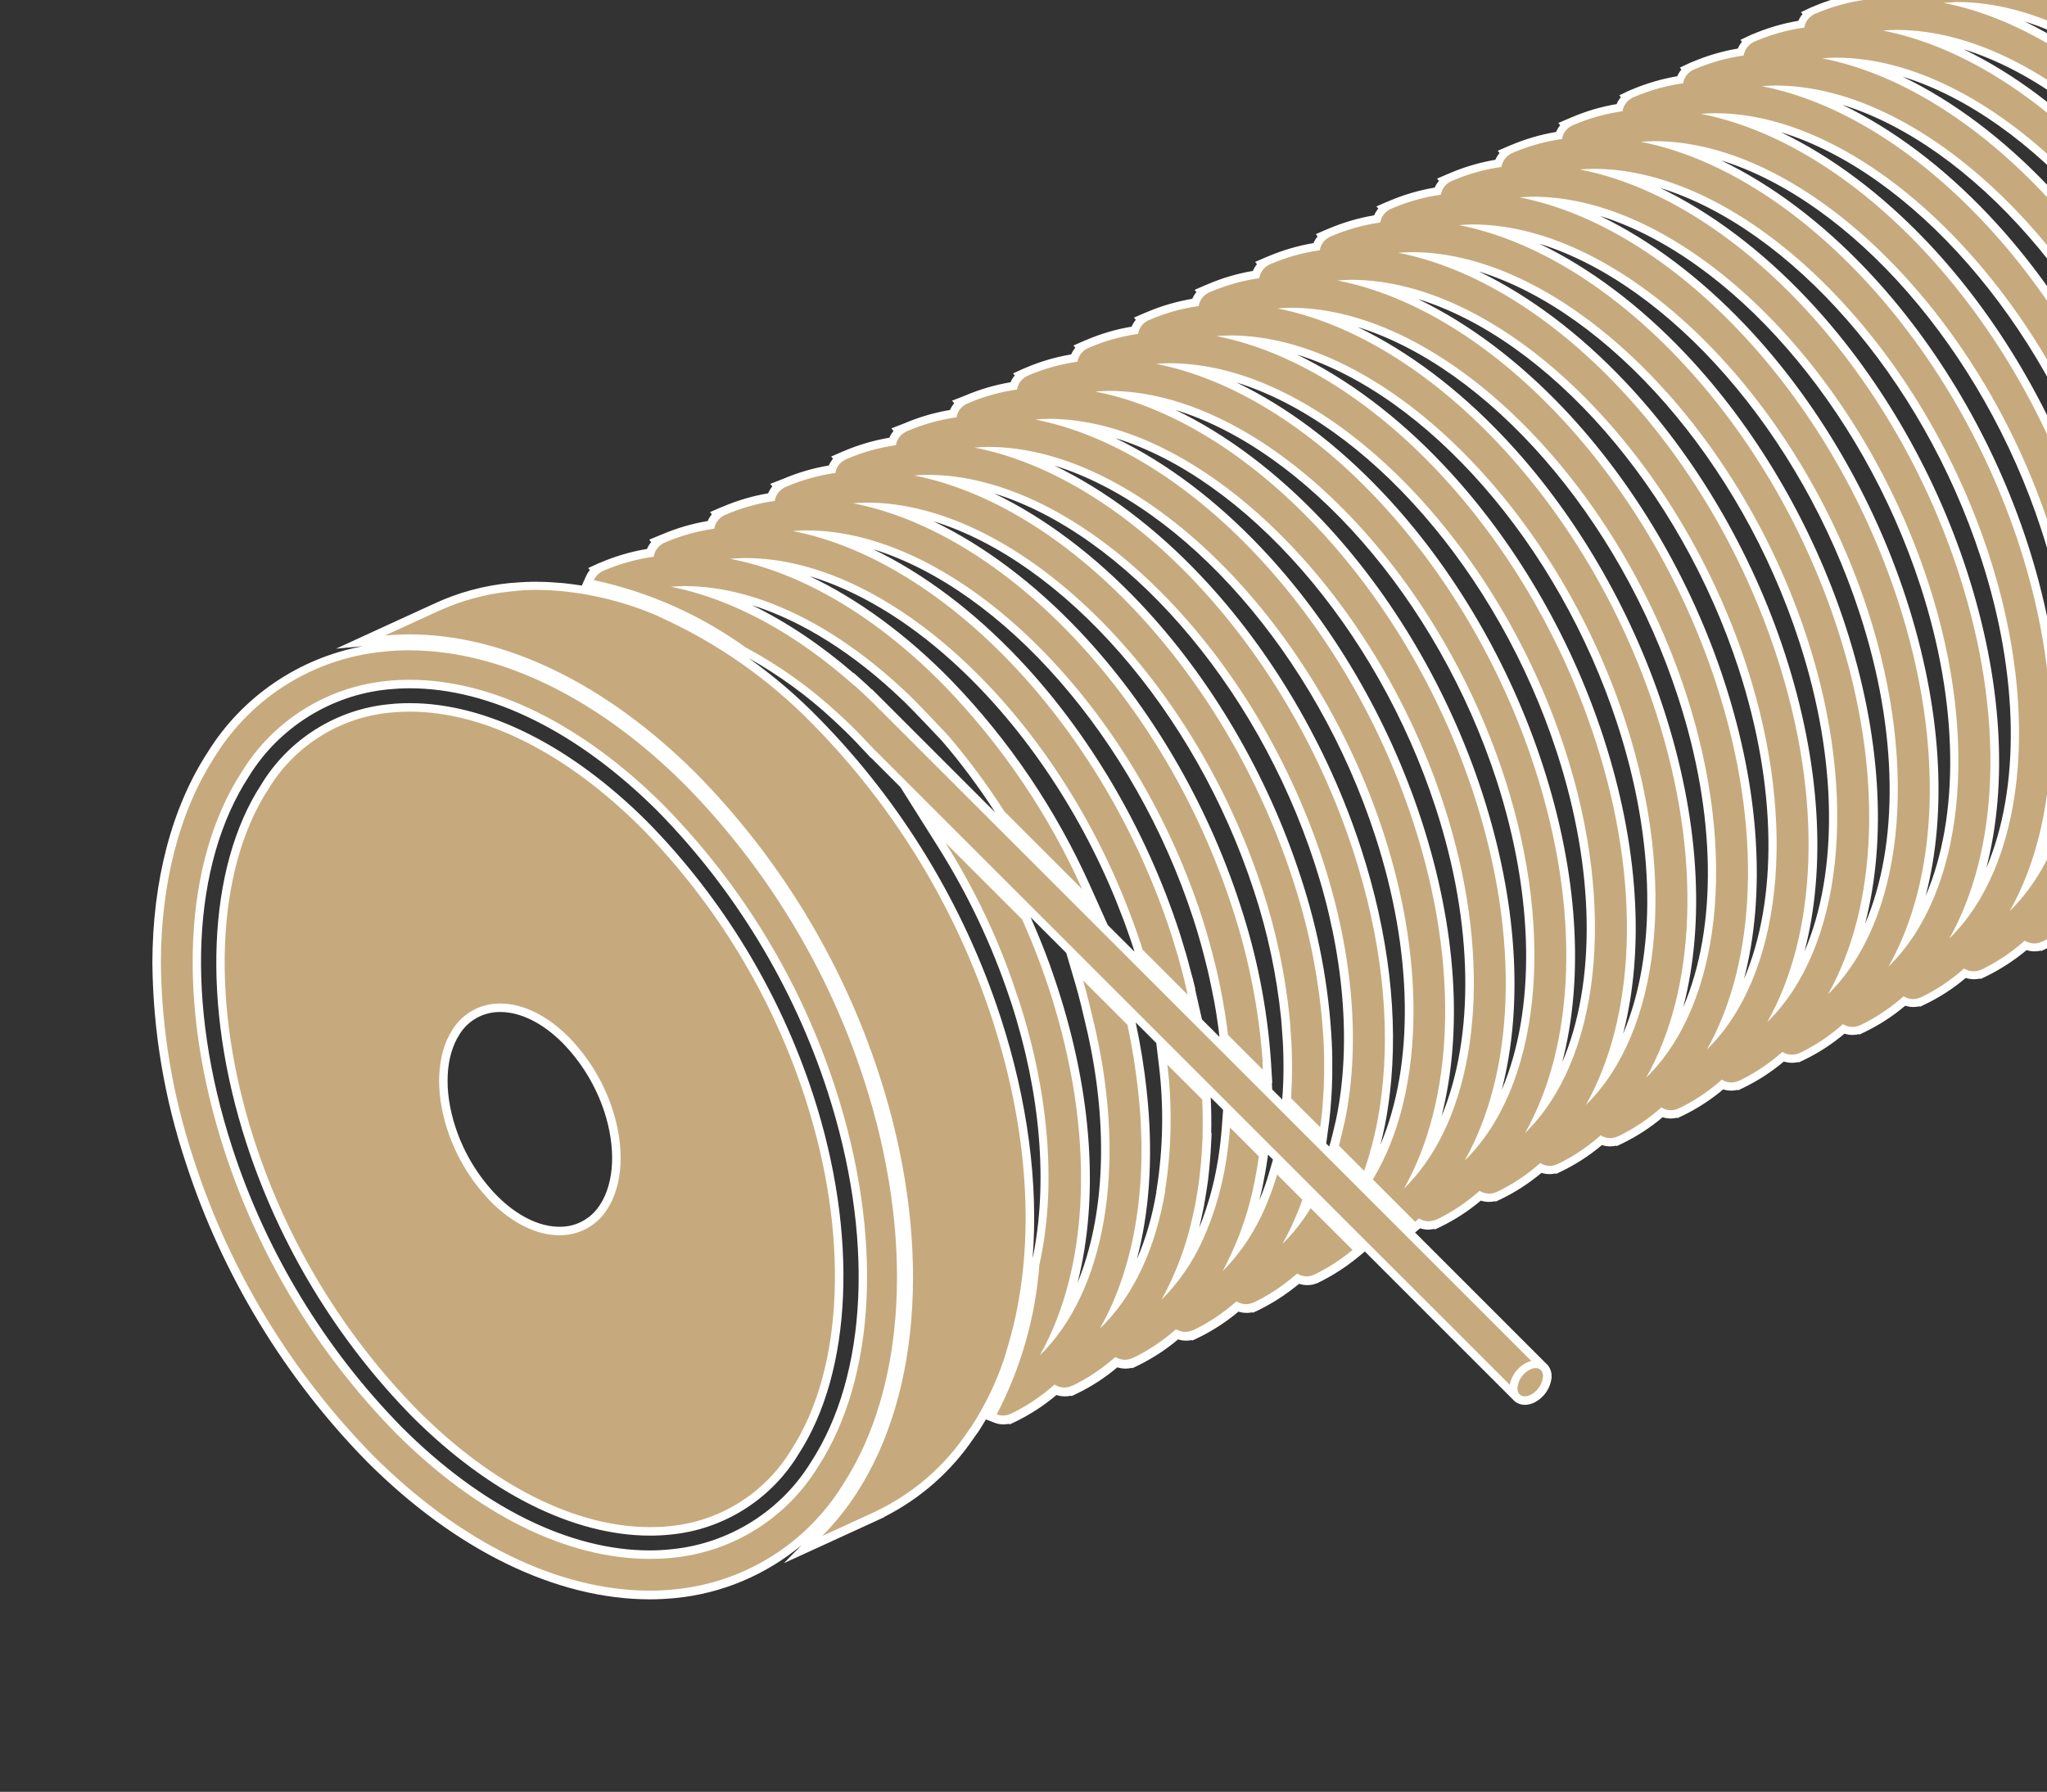<?xml version="1.0" encoding="utf-8"?>
<!-- Generator: Adobe Illustrator 27.2.0, SVG Export Plug-In . SVG Version: 6.00 Build 0)  -->
<svg version="1.1" id="Ebene_1" xmlns="http://www.w3.org/2000/svg" xmlns:xlink="http://www.w3.org/1999/xlink" x="0px" y="0px"
	 viewBox="0 0 241 211" style="enable-background:new 0 0 241 211;" xml:space="preserve">
<rect x="0" y="0" width="241" height="211" fill="#333333" stroke="none"/>
<style type="text/css">
	.st0{fill:#C6AA7D;}
	.st1{fill:#FFFFFF;}
</style>
<g>
	<g id="Gruppe_maskieren_87" transform="translate(-1244.75 -848)">
		<g id="Pfad_2159">
			<path class="st0" d="M1321.23,1035.8c-10.86-0.02-22.53-5.71-32.85-16.01c-9.66-9.82-17.01-21.93-21.26-35.02
				c-2.52-7.55-3.84-15.43-3.92-23.39c0.02-9.64,2.26-18.15,6.47-24.61c4.37-7.06,11.93-11.75,20.21-12.54
				c1-0.1,2.03-0.15,3.05-0.15c10.85,0,22.51,5.67,32.83,15.97c9.63,9.8,16.96,21.88,21.2,34.94c6,18.48,5.05,36.47-2.56,48.14
				c-4.37,7.05-11.92,11.74-20.2,12.52C1323.21,1035.75,1322.21,1035.8,1321.23,1035.8L1321.23,1035.8z M1292.98,928.56
				c-0.86,0-1.73,0.04-2.58,0.13c-6.87,0.67-13.13,4.57-16.75,10.43c-6.85,10.52-7.61,27.03-2.03,44.19
				c4.02,12.39,10.97,23.84,20.1,33.13c9.45,9.43,19.93,14.63,29.5,14.63c0.88,0,1.77-0.04,2.63-0.13
				c6.86-0.66,13.12-4.55,16.74-10.41c6.86-10.52,7.62-27.04,2.04-44.21c-4.02-12.39-10.97-23.84-20.09-33.13
				C1313.09,933.75,1302.59,928.56,1292.98,928.56z M1341.22,1028.51c1.46-1.49,2.78-3.13,3.92-4.89
				c7.76-11.89,8.75-30.18,2.66-48.91c-4.29-13.2-11.69-25.4-21.42-35.3c-10.49-10.47-22.37-16.24-33.46-16.24
				c-0.9,0-1.85,0.04-2.81,0.13l-2.91,0.27l8.88-4.07c2.78-1.29,5.75-2.09,8.8-2.39l0.14-0.01c1.04-0.1,2-0.15,2.94-0.15l0.32,0.01
				c0.41,0,0.82,0.02,1.22,0.04c0.46,0.03,0.93,0.06,1.39,0.1c4.04,0.4,7.96,1.42,11.67,3.04l3.97,1.73l-0.72-0.13
				c5.58,2.92,10.62,6.69,15.04,11.23c9.65,9.82,16.99,21.92,21.24,35.01c4.43,13.62,5.12,27.14,1.97,38.1l-0.07,0.25
				c-0.05,0.17-0.38,1.33-0.53,1.8c-0.96,2.84-2.27,5.55-3.88,8.07c-0.11,0.17-0.23,0.34-0.35,0.5l-0.2,0.28
				c-2.67,3.97-6.35,7.18-10.65,9.29v0.01l-0.29,0.14l-8.77,4.02L1341.22,1028.51z M1321.29,1028.33c-8.88,0-18.69-4.91-27.63-13.83
				c-8.83-8.98-15.55-20.06-19.43-32.04c-5.25-16.13-4.59-32.16,1.71-41.84c3.15-5.2,8.67-8.65,14.74-9.21
				c0.75-0.08,1.52-0.12,2.29-0.12c8.88,0,18.69,4.91,27.62,13.83c8.82,8.99,15.54,20.06,19.42,32.04
				c5.25,16.15,4.59,32.18-1.72,41.86c-3.15,5.2-8.66,8.64-14.73,9.19C1322.82,1028.29,1322.05,1028.33,1321.29,1028.33z
				 M1303.64,966.67c-0.23,0-0.46,0.01-0.69,0.03c-1.85,0.18-3.54,1.22-4.52,2.8c-1.78,2.73-1.99,6.97-0.56,11.34
				c1.02,3.13,2.77,6.02,5.08,8.37c2.42,2.42,5.14,3.75,7.65,3.75c0.23,0,0.46-0.01,0.68-0.03c1.85-0.18,3.54-1.22,4.51-2.8
				c1.78-2.73,1.99-6.96,0.57-11.34c-1.02-3.13-2.77-6.02-5.08-8.37C1308.87,968,1306.15,966.67,1303.64,966.67z M1362.9,1015.2
				c-0.31,0-0.63-0.06-0.92-0.18l-0.52-0.2l0.26-0.49c2.83-5.44,4.5-11.31,4.96-17.42c2.02-9.04,1.16-20.02-2.41-31
				c-0.04-0.12-0.21-0.62-0.21-0.62c-2.09-6.24-4.92-12.22-8.43-17.78l-2.38-3.77l12.26,12.26l0.04,0.08
				c0.85,1.92,1.63,3.84,2.31,5.72l0.13,0.37c0.27,0.76,0.53,1.52,0.78,2.28c4.85,14.91,5.02,29.14,0.59,39.79
				c5.51-7.91,7.02-20.74,3.91-34.7l-0.27-1.17c-0.3-1.3-0.72-3.07-1.22-4.77l-0.56-1.88l6.72,6.72l0.03,0.14
				c0.55,2.57,0.97,5.19,1.26,7.8c0.04,0.32,0.13,1.32,0.15,1.51c0.79,8.83-0.24,16.8-2.99,23.31c2.44-3.41,4.16-7.81,5.03-12.94
				l0.01-0.2c0.76-4.83,0.84-9.75,0.26-14.61l-0.17-1.44l5.26,5.26l0.01,0.19c0.06,1.39,0.08,2.78,0.04,4.12l0.01,0.21
				c0,0.11-0.03,0.57-0.03,0.57c-0.02,0.44-0.04,0.87-0.07,1.3c-0.03,0.57-0.08,1.14-0.13,1.71c-0.05,0.5-0.1,1-0.16,1.5
				c-0.04,0.35-0.09,0.69-0.15,1.03l-0.03,0.23c-0.05,0.34-0.1,0.67-0.16,1c-0.07,0.43-0.15,0.86-0.24,1.29
				c-0.04,0.21-0.09,0.41-0.13,0.62l-0.05,0.21c-0.47,2.23-1.15,4.4-2.02,6.5c0.85-1.19,1.58-2.47,2.19-3.81l0.3-0.69
				c0.19-0.42,0.37-0.84,0.53-1.28c0.07-0.17,0.26-0.72,0.26-0.72c0.17-0.46,0.32-0.94,0.47-1.42c0.07-0.22,0.13-0.43,0.2-0.65
				c0.17-0.59,0.32-1.19,0.46-1.8l0.09-0.37c0.17-0.77,0.33-1.57,0.46-2.39c0.2-1.23,0.35-2.52,0.45-3.86l0.08-1.09l4.35,4.35
				l-0.03,0.25c-0.18,1.26-0.39,2.47-0.63,3.59l-0.05,0.27l-0.07,0.28c-0.19,0.83-0.38,1.57-0.59,2.28
				c-0.04,0.14-0.09,0.28-0.13,0.42l-0.08,0.26c-0.17,0.51-0.33,1.02-0.51,1.51c-0.12,0.34-0.25,0.67-0.38,1.01
				c0,0-0.17,0.43-0.23,0.57c0.23-0.32,0.45-0.65,0.66-0.99l0.12-0.2c0.58-0.94,1.11-1.94,1.56-2.95l0.09-0.21
				c0.56-1.27,1.03-2.58,1.42-3.9l0.24-0.81l3.8,3.79l-0.1,0.3c-0.2,0.55-0.4,1.1-0.63,1.64c0.25-0.35,0.48-0.72,0.71-1.08
				l0.33-0.54l5.77,5.75l-0.42,0.35c-0.91,0.75-1.88,1.44-2.9,2.04c-0.21,0.12-0.39,0.23-0.57,0.33c-0.36,0.2-0.73,0.4-1.11,0.58
				l-0.11,0.05c-0.33,0.14-0.68,0.22-1.03,0.22c-0.37,0-0.72-0.08-1.05-0.22c-0.38,0.32-0.79,0.64-1.25,0.99
				c-1.14,0.86-2.38,1.62-3.68,2.25l-0.32,0.16l-0.02-0.02c-0.26,0.08-0.53,0.13-0.81,0.13c-0.37,0-0.73-0.08-1.06-0.23
				c-1.49,1.29-3.14,2.37-4.92,3.23l-0.32,0.15l-0.02-0.02c-0.26,0.08-0.53,0.13-0.81,0.13c-0.36,0-0.71-0.08-1.04-0.22
				c-1.5,1.29-3.15,2.38-4.93,3.24l-0.29,0.14l-0.02-0.02c-0.27,0.09-0.55,0.14-0.83,0.14c-0.37,0-0.73-0.08-1.06-0.23
				c-1.49,1.29-3.15,2.37-4.92,3.23l-0.32,0.15l-0.02-0.02c-0.26,0.08-0.53,0.13-0.81,0.13c-0.38,0-0.75-0.08-1.09-0.24
				c-1.51,1.31-3.18,2.41-4.98,3.29l-0.32,0.16l-0.02-0.02C1363.45,1015.15,1363.18,1015.2,1362.9,1015.2L1362.9,1015.2z
				 M1424.27,1012.92c-0.78,0-1.33-0.56-1.37-1.37l-0.1,0.48l-75.35-75.35h-0.01l-0.16-0.16c-0.93-1.02-1.86-1.98-2.75-2.85
				c-0.22-0.21-1.16-1.1-1.42-1.33c-3.27-3.03-6.91-5.64-10.83-7.74c-5.37-3.86-11.32-6.49-17.72-7.87l-0.6-0.13l0.25-0.56
				c0.16-0.36,0.4-0.67,0.69-0.92l-0.06-0.07l0.59-0.29l0.26-0.11c1.79-0.77,3.69-1.31,5.63-1.6c0.15-0.48,0.43-0.91,0.81-1.24
				l-0.08-0.09l0.62-0.27c0.13-0.05,0.19-0.08,0.26-0.1c1.76-0.75,3.62-1.29,5.53-1.59c0.15-0.47,0.43-0.89,0.8-1.21l-0.08-0.1
				l0.63-0.27c0.12-0.05,0.19-0.08,0.25-0.1c1.75-0.75,3.61-1.29,5.51-1.59c0.15-0.48,0.43-0.9,0.81-1.23l-0.09-0.11
				c0,0,0.81-0.33,0.88-0.36c1.77-0.76,3.64-1.3,5.55-1.59c0.15-0.47,0.43-0.89,0.8-1.21l-0.07-0.08l0.6-0.28
				c0.12-0.05,0.18-0.07,0.24-0.1c1.78-0.76,3.64-1.3,5.55-1.6c0.15-0.47,0.42-0.89,0.79-1.2l-0.1-0.11c0,0,0.86-0.35,0.92-0.37
				c1.75-0.75,3.62-1.29,5.53-1.59c0.15-0.47,0.43-0.89,0.8-1.21l-0.09-0.11c0,0,0.83-0.34,0.9-0.36c1.75-0.75,3.61-1.29,5.52-1.58
				c0.15-0.48,0.43-0.9,0.81-1.22l-0.06-0.07l0.59-0.29c0.15-0.06,0.2-0.09,0.27-0.11c1.76-0.75,3.63-1.29,5.54-1.59
				c0.15-0.47,0.43-0.89,0.8-1.21l-0.07-0.09l0.61-0.28c0.13-0.05,0.19-0.08,0.26-0.1c1.76-0.75,3.62-1.29,5.53-1.59
				c0.15-0.47,0.43-0.9,0.8-1.22l-0.07-0.09l0.61-0.28c0.13-0.06,0.2-0.08,0.27-0.11c1.75-0.75,3.61-1.29,5.53-1.59
				c0.15-0.47,0.43-0.89,0.8-1.21l-0.08-0.09l0.61-0.28c0.13-0.06,0.2-0.08,0.27-0.11c1.75-0.75,3.61-1.29,5.51-1.59
				c0.15-0.48,0.43-0.91,0.82-1.23l-0.07-0.09l0.61-0.26c0.12-0.05,0.19-0.08,0.26-0.1c1.75-0.75,3.61-1.29,5.52-1.58
				c0.15-0.47,0.43-0.89,0.8-1.21l-0.07-0.09l0.61-0.28c0.13-0.06,0.2-0.08,0.27-0.11c1.75-0.75,3.61-1.29,5.53-1.59
				c0.15-0.47,0.43-0.89,0.8-1.21l-0.07-0.08l0.6-0.28c0.14-0.06,0.21-0.09,0.28-0.11c1.75-0.75,3.61-1.28,5.52-1.58
				c0.15-0.48,0.43-0.9,0.82-1.22l-0.07-0.09l0.61-0.26c0.12-0.05,0.19-0.08,0.26-0.1c1.75-0.75,3.61-1.29,5.52-1.58
				c0.15-0.47,0.43-0.9,0.8-1.22l-0.08-0.09l0.62-0.28c0.12-0.05,0.19-0.08,0.26-0.11c1.75-0.75,3.62-1.29,5.53-1.59
				c0.15-0.48,0.44-0.9,0.82-1.22l-0.07-0.08l0.59-0.27c0.13-0.06,0.2-0.08,0.27-0.11c1.75-0.75,3.62-1.29,5.52-1.59
				c0.15-0.48,0.43-0.92,0.82-1.24l-0.06-0.07l0.58-0.27c0.14-0.06,0.21-0.09,0.28-0.11c1.75-0.75,3.61-1.29,5.52-1.58
				c0.15-0.47,0.43-0.89,0.8-1.21l-0.06-0.07l0.58-0.29c0.15-0.06,0.22-0.09,0.28-0.11c1.75-0.75,3.61-1.29,5.52-1.58
				c0.15-0.48,0.43-0.91,0.82-1.23l-0.05-0.07l0.56-0.28c0.15-0.06,0.22-0.09,0.28-0.11c1.75-0.75,3.62-1.29,5.53-1.59
				c0.15-0.47,0.43-0.89,0.8-1.21l-0.05-0.06l0.57-0.29l0.26,0.43l-0.17-0.47c0.06-0.03,0.13-0.05,0.2-0.08
				c1.75-0.75,3.61-1.29,5.52-1.58c0.15-0.47,0.43-0.89,0.8-1.21l-0.06-0.07l0.58-0.29c0.15-0.06,0.22-0.09,0.28-0.11
				c1.75-0.75,3.61-1.29,5.52-1.59c0.15-0.48,0.43-0.91,0.82-1.23l-0.07-0.08l0.59-0.27c0.12-0.05,0.19-0.08,0.27-0.11
				c1.75-0.75,3.62-1.29,5.53-1.58c0.15-0.47,0.43-0.89,0.8-1.21l-0.07-0.08l0.6-0.28c0.14-0.06,0.21-0.09,0.28-0.11
				c2.17-0.94,4.5-1.54,6.9-1.78c0.88-0.09,1.77-0.13,2.65-0.13c19.58,0,41.8,21.28,50.63,48.44c7.96,24.5,3.09,46.6-11.86,53.75
				l-0.26,0.13l-0.02-0.01c-0.27,0.1-0.57,0.15-0.86,0.15c-0.37,0-0.73-0.08-1.06-0.23c-1.49,1.29-3.15,2.37-4.92,3.23l-0.29,0.14
				l-0.02-0.02c-0.27,0.09-0.55,0.14-0.83,0.14c-0.37,0-0.72-0.08-1.05-0.22c-1.5,1.29-3.16,2.38-4.93,3.24l-0.32,0.15l-0.02-0.02
				c-0.26,0.08-0.53,0.13-0.8,0.13c-0.37,0-0.72-0.08-1.05-0.23l-0.46,0.38c-0.32,0.26-0.64,0.51-0.97,0.75
				c-0.16,0.12-0.32,0.23-0.49,0.34c-0.34,0.23-0.68,0.45-1.02,0.66c0,0-0.35,0.22-0.46,0.28c-0.55,0.32-1.05,0.58-1.54,0.82
				l-0.29,0.14l-0.02-0.02c-0.27,0.09-0.55,0.14-0.83,0.14c-0.37,0-0.73-0.08-1.06-0.23c-1.49,1.29-3.15,2.37-4.92,3.23l-0.29,0.14
				l-0.02-0.02c-0.27,0.09-0.55,0.14-0.83,0.14c-0.37,0-0.72-0.08-1.05-0.22c-1.49,1.29-3.15,2.38-4.93,3.24l-0.29,0.14l-0.02-0.02
				c-0.27,0.09-0.55,0.14-0.83,0.14c-0.37,0-0.73-0.08-1.06-0.23c-1.49,1.29-3.15,2.37-4.92,3.23l-0.29,0.14l-0.02-0.02
				c-0.27,0.09-0.55,0.14-0.83,0.14c-0.36,0-0.72-0.08-1.05-0.22c-1.5,1.29-3.15,2.38-4.94,3.25l-0.29,0.14l-0.02-0.02
				c-0.27,0.09-0.55,0.14-0.84,0.14c-0.37,0-0.73-0.08-1.06-0.23c-1.5,1.29-3.15,2.38-4.92,3.23l-0.29,0.14l-0.02-0.02
				c-0.27,0.09-0.55,0.14-0.83,0.14c-0.37,0-0.72-0.08-1.05-0.22c-1.49,1.29-3.15,2.38-4.93,3.24l-0.32,0.15l-0.02-0.02
				c-0.26,0.08-0.53,0.13-0.8,0.13c-0.37,0-0.73-0.08-1.06-0.23c-1.49,1.29-3.15,2.38-4.92,3.23l-0.29,0.14l-0.02-0.02
				c-0.27,0.09-0.55,0.14-0.83,0.14c-0.37,0-0.73-0.08-1.06-0.23c-1.49,1.29-3.15,2.37-4.92,3.23l-0.29,0.14l-0.02-0.02
				c-0.27,0.09-0.55,0.14-0.83,0.14c-0.37,0-0.73-0.08-1.06-0.23c-1.49,1.29-3.15,2.37-4.92,3.23l-0.29,0.14l-0.02-0.02
				c-0.27,0.09-0.55,0.14-0.83,0.14c-0.37,0-0.72-0.08-1.05-0.22c-1.49,1.29-3.15,2.38-4.93,3.24l-0.29,0.14l-0.02-0.02
				c-0.27,0.09-0.55,0.14-0.84,0.14c-0.37,0-0.73-0.08-1.06-0.23c-1.49,1.29-3.14,2.37-4.92,3.23l-0.27,0.13l-0.02-0.02
				c-0.28,0.1-0.57,0.15-0.86,0.15c-0.36,0-0.72-0.08-1.05-0.22c-1.49,1.29-3.15,2.38-4.93,3.24l-0.29,0.14l-0.02-0.02
				c-0.27,0.09-0.55,0.14-0.83,0.14c-0.37,0-0.73-0.08-1.06-0.23c-1.49,1.29-3.15,2.37-4.92,3.23l-0.29,0.14l-0.03-0.02
				c-0.1,0.03-0.2,0.06-0.31,0.08c-0.11,0.02-0.21,0.03-0.3,0.04c-0.02,0.01-0.1,0.02-0.18,0.02c0,0,0,0,0,0
				c-0.4,0-0.77-0.08-1.1-0.23l-0.51,0.41l-0.36-0.28l-5.26-5.26l0.26-0.42l0.09-0.17c5.71-9.63,6.11-24.61,1.09-40.07
				c-7.85-24.14-26.6-43.29-43.59-45.04c16.9,5.46,33.67,24.4,40.97,46.85c3.25,9.98,4.41,19.89,3.37,28.65
				c-0.02,0.13-0.11,0.84-0.14,1.08c-0.38,2.78-1.04,5.54-1.95,8.2l-0.26,0.76l-3.76-3.76l0.14-0.47c0.03-0.1,0.49-1.95,0.63-2.63
				c1.84-8.86,0.94-19.63-2.54-30.35c-7.84-24.12-26.58-43.27-43.56-45.04c16.88,5.48,33.65,24.41,40.94,46.84
				c2.1,6.32,3.33,12.9,3.67,19.55l0,0.1c0.02,0.49,0.04,0.99,0.05,1.49c0,0,0,1.19,0,1.62l-0.01,0.5
				c-0.01,0.37-0.02,0.73-0.03,1.09c-0.01,0.24-0.02,0.48-0.03,0.73c-0.01,0.28-0.03,0.56-0.05,0.84c-0.02,0.31-0.04,0.62-0.07,0.93
				c-0.02,0.21-0.03,0.41-0.05,0.61c-0.04,0.38-0.08,0.75-0.12,1.12l-0.03,0.24l-0.08,0.57l-0.13,1.01l-4.31-4.31l0.06-0.82l0-0.13
				c0.05-0.94,0.08-1.8,0.08-2.64v-0.33c0-0.76-0.02-1.52-0.05-2.3l-0.03-0.62c-0.04-0.7-0.09-1.4-0.15-2.11l-0.06-0.69
				c-0.52-5.09-1.59-10.13-3.19-14.99c-7.85-24.15-26.61-43.31-43.61-45.05c16.91,5.46,33.69,24.4,40.99,46.86
				c1.96,5.93,3.18,12.1,3.62,18.33l0.09,1.33l-0.05-0.05l0.05,0.96l-5.14-5.14c0,0-0.11-0.93-0.14-1.23l-0.03-0.15
				c-0.13-0.96-0.29-1.94-0.47-2.92l-0.09-0.47c-0.14-0.75-0.3-1.5-0.46-2.25c-0.08-0.38-0.16-0.72-0.24-1.07
				c-0.12-0.52-0.26-1.04-0.4-1.57l-0.13-0.48c-0.09-0.34-0.18-0.67-0.27-1.01c-0.26-0.93-0.54-1.87-0.84-2.81
				c-7.84-24.12-26.58-43.27-43.56-45.04c16.89,5.48,33.65,24.42,40.94,46.84c0.18,0.55,0.34,1.1,0.5,1.64l0.25,0.83
				c0.07,0.24,0.29,1.04,0.29,1.04c0.17,0.6,0.33,1.2,0.48,1.79l0.16,0.62l-0.01,0c0.08,0.34,0.66,2.87,0.66,2.87l-6.62-6.62
				l-0.22-0.71c-0.27-0.83-0.56-1.66-0.86-2.48c-0.06-0.18-0.12-0.34-0.19-0.51c-0.31-0.84-0.63-1.67-0.97-2.49
				c-8.91-21.95-26.2-38.16-41.85-39.58c7.35,2.33,14.92,7.28,21.69,14.24c6.75,7.01,12.19,15.06,16.18,23.94l1.11,2.48
				l-11.14-11.14l-0.03-0.05c-1.98-3.11-4.2-6.11-6.6-8.9c-0.02-0.02-3.3-3.51-4.48-4.65l-0.12-0.11
				c-7.63-7.32-15.88-11.68-23.52-12.49c5.85,1.89,11.79,5.42,17.43,10.36l0.4,0.33c0.7,0.63,1.44,1.32,2.32,2.18l0.76,0.75
				l77.28,77.28l-0.42,0.1c0.77,0.03,1.3,0.62,1.3,1.45c-0.1,1.16-0.78,2.17-1.79,2.66
				C1424.83,1012.85,1424.55,1012.92,1424.27,1012.92z M1370.71,897.96c16.88,5.48,33.65,24.42,40.94,46.84
				c4.84,14.9,5.02,29.12,0.6,39.77l0.08-0.1c6.47-9.4,7.23-25.22,1.95-41.46C1406.43,918.87,1387.69,899.73,1370.71,897.96z
				 M1377.79,894.67c16.9,5.46,33.69,24.4,40.98,46.86c4.85,14.91,5.02,29.15,0.59,39.8c6.54-9.29,7.42-25.06,2.04-41.61
				C1413.55,915.57,1394.79,896.41,1377.79,894.67z M1384.97,891.41c16.88,5.48,33.65,24.42,40.94,46.84
				c4.85,14.93,5.02,29.18,0.58,39.83c6.56-9.29,7.43-25.06,2.05-41.63C1420.7,912.32,1401.96,893.18,1384.97,891.41z
				 M1392.07,888.13c16.9,5.46,33.68,24.41,40.98,46.85c4.84,14.9,5.02,29.13,0.6,39.78c6.53-9.3,7.39-25.05,2.02-41.59
				C1427.82,909.04,1409.06,889.88,1392.07,888.13z M1399.23,884.87c16.88,5.48,33.65,24.42,40.94,46.84
				c4.78,14.72,4.93,29.27,0.54,39.88c6.59-9.29,7.48-25.08,2.08-41.68C1434.95,905.79,1416.21,886.64,1399.23,884.87z
				 M1406.32,881.59c16.9,5.46,33.69,24.4,40.99,46.86c4.85,14.91,5.02,29.15,0.59,39.8c6.55-9.29,7.42-25.06,2.04-41.62
				C1442.08,902.49,1423.31,883.33,1406.32,881.59z M1413.5,878.33c16.88,5.48,33.65,24.42,40.94,46.84
				c4.79,14.72,4.93,29.28,0.54,39.89c6.59-9.28,7.48-25.08,2.08-41.69C1449.22,899.24,1430.48,880.1,1413.5,878.33z
				 M1420.63,875.06c16.89,5.48,33.65,24.42,40.94,46.84c4.79,14.72,4.93,29.28,0.54,39.89c6.59-9.28,7.49-25.09,2.09-41.69
				C1456.35,895.98,1437.62,876.83,1420.63,875.06z M1427.76,871.8c16.88,5.48,33.65,24.42,40.94,46.84
				c4.86,14.94,5.02,29.2,0.57,39.85c6.57-9.29,7.45-25.07,2.06-41.65C1463.49,892.71,1444.75,873.57,1427.76,871.8z
				 M1434.85,868.51c16.9,5.46,33.69,24.4,40.99,46.86c4.85,14.92,5.02,29.17,0.58,39.82c6.55-9.29,7.43-25.07,2.04-41.63
				C1470.61,889.41,1451.85,870.25,1434.85,868.51z M1442.03,865.25c16.88,5.48,33.65,24.42,40.94,46.84
				c4.78,14.72,4.93,29.28,0.54,39.88c6.59-9.28,7.48-25.08,2.08-41.68C1477.75,886.17,1459.01,867.02,1442.03,865.25z
				 M1449.08,861.96c16.91,5.44,33.71,24.39,41.02,46.87c4.85,14.92,5.02,29.15,0.59,39.79c6.54-9.29,7.41-25.06,2.03-41.61
				C1484.88,882.84,1466.09,863.68,1449.08,861.96z M1456.29,858.7c16.89,5.48,33.65,24.42,40.94,46.84
				c4.79,14.73,4.93,29.29,0.54,39.9c6.6-9.28,7.49-25.09,2.09-41.7C1492.02,879.62,1473.28,860.47,1456.29,858.7z M1463.38,855.42
				c16.9,5.46,33.69,24.4,40.98,46.85c4.85,14.93,5.02,29.18,0.58,39.83c6.56-9.29,7.44-25.07,2.05-41.64
				C1499.15,876.32,1480.38,857.16,1463.38,855.42z M1470.56,852.16c16.88,5.48,33.65,24.42,40.94,46.84
				c4.85,14.91,5.02,29.15,0.59,39.79c1.05-1.48,1.92-3.08,2.61-4.78c1.03-2.49,1.76-5.03,2.2-7.63l0.03-0.18
				c0.15-0.88,0.28-1.78,0.38-2.7l0.01-0.13c0.2-1.97,0.3-3.91,0.28-5.81v-0.31c-0.01-0.95-0.05-1.92-0.11-2.86l-0.03-0.44
				c-0.08-1.07-0.16-2.04-0.27-2.96l-0.04-0.28c-0.12-0.97-0.26-1.95-0.43-2.95l-0.05-0.29c-0.17-1-0.38-2.01-0.6-3.02l-0.12-0.56
				c-0.22-0.99-0.47-2-0.75-3.01l-0.14-0.52c-0.34-1.23-0.65-2.24-0.95-3.18C1506.29,873.07,1487.54,853.93,1470.56,852.16z
				 M1478.35,849.13c0.2,0.06,0.39,0.13,0.59,0.2c0.3,0.11,0.61,0.23,0.91,0.35l0.1,0.04c0.26,0.1,0.51,0.2,0.78,0.31
				c0.3,0.13,0.62,0.26,0.91,0.39c0.29,0.13,0.57,0.26,0.87,0.4c0.3,0.14,0.61,0.29,0.9,0.44c0.29,0.15,0.58,0.29,0.88,0.45
				c0.3,0.16,0.6,0.31,0.89,0.48c0.27,0.15,0.53,0.3,0.8,0.46c0.37,0.22,0.66,0.38,0.95,0.56c0.3,0.18,0.61,0.38,0.89,0.56
				l0.18,0.11c0.23,0.14,0.45,0.28,0.67,0.43c0.31,0.21,0.62,0.42,0.93,0.64c0,0,0.62,0.43,0.8,0.55c0.38,0.27,0.75,0.55,1.12,0.83
				c0.41,0.3,0.76,0.57,1.11,0.85c0.37,0.29,0.75,0.59,1.12,0.89c0.17,0.14,0.75,0.64,0.75,0.64l0.21,0.18
				c0.24,0.21,0.48,0.41,0.72,0.62c0.18,0.16,0.76,0.69,0.76,0.69c0.3,0.28,0.59,0.54,0.88,0.82c0.24,0.23,0.48,0.46,0.72,0.69
				c0.33,0.32,0.62,0.6,0.9,0.89c0.25,0.25,0.5,0.51,0.75,0.77c0.28,0.29,0.57,0.59,0.85,0.89c0.24,0.26,0.48,0.52,0.73,0.79
				c0.28,0.31,0.56,0.62,0.84,0.94c0.23,0.27,0.47,0.53,0.7,0.81c0.28,0.33,0.56,0.66,0.84,1.01l0.66,0.8
				c0.26,0.32,0.52,0.66,0.78,0.99c0,0,0.55,0.71,0.68,0.88c0.33,0.44,0.66,0.89,0.99,1.34c0,0,0.34,0.47,0.43,0.59
				c0.46,0.65,0.92,1.31,1.36,1.98l0.38,0.59c0.32,0.49,0.64,0.97,0.95,1.47c0.13,0.21,0.5,0.81,0.5,0.81
				c0.26,0.43,0.53,0.86,0.78,1.3c0.15,0.26,0.3,0.52,0.45,0.78l0.06,0.11c0.24,0.42,0.48,0.84,0.71,1.27
				c0.17,0.31,0.34,0.63,0.51,0.94c0.23,0.42,0.45,0.85,0.67,1.28c0.17,0.32,0.33,0.64,0.49,0.97c0.22,0.43,0.43,0.87,0.64,1.31
				c0.16,0.32,0.31,0.65,0.46,0.98c0.21,0.45,0.41,0.9,0.61,1.35l0.42,0.97c0.2,0.46,0.38,0.92,0.57,1.38c0,0,0.3,0.74,0.4,0.98
				c0.15,0.39,0.3,0.79,0.45,1.18l0.46,1.22c0.29,0.81,0.57,1.62,0.84,2.44c0.31,0.96,0.6,1.91,0.87,2.86l0.22,0.8
				c0.21,0.75,0.4,1.5,0.58,2.24l0.16,0.66c0.22,0.93,0.42,1.86,0.6,2.78c0.03,0.11,0.05,0.23,0.07,0.36l0.03,0.17
				c0.15,0.77,0.28,1.53,0.4,2.29l0.11,0.72c0.13,0.86,0.24,1.72,0.33,2.57c0.01,0.08,0.02,0.14,0.02,0.19
				c0.09,0.86,0.17,1.76,0.23,2.66l0.03,0.57c0.04,0.75,0.07,1.48,0.08,2.22c0,0,0.01,0.37,0.01,0.48c0.01,0.88,0,1.76-0.03,2.63
				c-0.03,0.91-0.08,1.72-0.14,2.53l-0.04,0.45c-0.14,1.64-0.37,3.29-0.68,4.92l-0.03,0.16c-0.16,0.8-0.32,1.52-0.5,2.24l-0.06,0.23
				c-0.38,1.5-0.86,3-1.43,4.45c0,0-0.22,0.56-0.3,0.74c6.61-9.29,7.5-25.1,2.07-41.7c-7.84-24.13-26.59-43.28-43.58-45.04
				C1477.79,848.94,1478.35,849.13,1478.35,849.13z M1484.78,845.61c16.9,5.46,33.69,24.4,40.99,46.86
				c4.85,14.93,5.02,29.19,0.57,39.84c6.56-9.29,7.44-25.08,2.05-41.65C1520.54,866.51,1501.77,847.35,1484.78,845.61z
				 M1491.97,842.36c16.88,5.48,33.65,24.42,40.94,46.84c4.78,14.72,4.93,29.27,0.54,39.88c6.59-9.28,7.48-25.08,2.08-41.68
				C1527.69,863.27,1508.95,844.13,1491.97,842.36z"/>
			<path class="st1" d="M1489.41,837.99c0.01,0,0.02,0,0.03,0c19.28,0,41.27,20.84,50.13,48.1c7.98,24.55,2.7,46.31-11.6,53.15
				l-0.01-0.01c-0.29,0.14-0.61,0.22-0.92,0.22c-0.4,0-0.79-0.11-1.13-0.33c-1.53,1.36-3.23,2.5-5.07,3.39l-0.01-0.01
				c-0.29,0.14-0.61,0.22-0.92,0.22c-0.39,0-0.78-0.11-1.12-0.33c-1.53,1.36-3.24,2.51-5.08,3.4l-0.01-0.01
				c-0.29,0.14-0.61,0.22-0.92,0.22c-0.39,0-0.79-0.11-1.13-0.33c-0.1,0.09-0.2,0.19-0.3,0.28c-0.13,0.11-0.27,0.22-0.4,0.32
				c-0.31,0.25-0.63,0.5-0.95,0.73c-0.16,0.11-0.32,0.23-0.48,0.34c-0.33,0.22-0.66,0.44-1,0.65c-0.15,0.09-0.3,0.19-0.45,0.28
				c-0.49,0.29-0.99,0.55-1.5,0.8l-0.01-0.01c-0.29,0.14-0.61,0.22-0.92,0.22c-0.4,0-0.79-0.11-1.13-0.33
				c-1.53,1.36-3.23,2.5-5.07,3.39l-0.01-0.01c-0.29,0.14-0.61,0.22-0.92,0.22c-0.39,0-0.78-0.11-1.12-0.33
				c-1.53,1.36-3.24,2.5-5.08,3.4l-0.01-0.01c-0.29,0.14-0.61,0.22-0.92,0.22c-0.4,0-0.79-0.11-1.13-0.33
				c-1.53,1.36-3.23,2.5-5.07,3.39l-0.01-0.01c-0.29,0.14-0.61,0.22-0.92,0.22c-0.39,0-0.78-0.11-1.12-0.33
				c-1.53,1.36-3.24,2.51-5.08,3.4l-0.01-0.01c-0.29,0.14-0.61,0.22-0.92,0.22c-0.4,0-0.79-0.11-1.13-0.33
				c-1.53,1.36-3.23,2.5-5.07,3.39l-0.01-0.01c-0.29,0.14-0.61,0.22-0.92,0.22c-0.39,0-0.78-0.11-1.12-0.33
				c-1.53,1.36-3.24,2.5-5.08,3.4l-0.01-0.01c-0.29,0.14-0.61,0.22-0.92,0.22c-0.4,0-0.79-0.11-1.13-0.33
				c-1.53,1.36-3.23,2.5-5.07,3.39l-0.01-0.01c-0.29,0.14-0.61,0.22-0.92,0.22c-0.4,0-0.79-0.11-1.13-0.33
				c-1.53,1.36-3.23,2.5-5.07,3.39l-0.01-0.01c-0.29,0.14-0.61,0.22-0.92,0.22c-0.4,0-0.79-0.11-1.13-0.33
				c-1.53,1.36-3.23,2.5-5.07,3.39l-0.01-0.01c-0.29,0.14-0.61,0.22-0.92,0.22c-0.39,0-0.78-0.11-1.12-0.33
				c-1.53,1.36-3.24,2.5-5.08,3.4l-0.01-0.01c-0.29,0.14-0.61,0.22-0.92,0.22c-0.4,0-0.79-0.11-1.13-0.33
				c-1.53,1.36-3.23,2.5-5.07,3.39l-0.01-0.01c-0.29,0.14-0.61,0.22-0.92,0.22c-0.39,0-0.78-0.11-1.12-0.33
				c-1.53,1.36-3.24,2.5-5.08,3.39l-0.01-0.01c-0.29,0.14-0.61,0.22-0.92,0.22c-0.4,0-0.79-0.11-1.13-0.33
				c-1.53,1.36-3.23,2.5-5.07,3.39l-0.01-0.01c-0.16,0.07-0.33,0.13-0.5,0.16c-0.08,0.01-0.16,0.02-0.23,0.03
				c-0.06,0.01-0.12,0.02-0.19,0.02c-0.4,0-0.79-0.11-1.13-0.33c-0.11,0.1-0.23,0.19-0.34,0.28c-0.04,0.04-0.08,0.07-0.12,0.1
				l-4.98-4.98c0.05-0.09,0.11-0.16,0.16-0.25l-0.01-0.01c5.6-9.46,6.31-24.53,1.13-40.48c-8.3-25.52-28.75-45.52-46.57-45.52
				c-0.54,0-1.08,0.04-1.61,0.08c17.8,3.45,36.58,22.87,44.61,47.56c3.34,10.27,4.34,20.03,3.34,28.43
				c-0.01,0.13-0.11,0.84-0.14,1.07c-0.38,2.76-1.02,5.47-1.93,8.11l-2.98-2.98c0.02-0.07,0.04-0.11,0.06-0.19s0.49-1.97,0.64-2.67
				c1.81-8.69,1.08-19.43-2.55-30.6c-8.3-25.52-28.75-45.52-46.57-45.52c-0.53,0-1.06,0.04-1.58,0.08
				c17.79,3.46,36.55,22.88,44.57,47.55c2.08,6.28,3.31,12.81,3.65,19.42c0,0.03,0,0.05,0,0.08c0.02,0.5,0.04,1,0.05,1.5
				c0,0.11,0,0.21,0,0.32c0,0.43,0,0.86,0,1.29c0,0.17-0.01,0.34-0.01,0.51c-0.01,0.36-0.02,0.72-0.03,1.07
				c-0.01,0.24-0.02,0.48-0.03,0.72c-0.01,0.28-0.03,0.56-0.05,0.84c-0.02,0.31-0.04,0.62-0.07,0.92c-0.02,0.2-0.03,0.41-0.05,0.61
				c-0.04,0.37-0.08,0.74-0.12,1.11c-0.01,0.08-0.02,0.16-0.03,0.23c-0.02,0.19-0.05,0.38-0.08,0.57l-3.43-3.42
				c0.02-0.24,0.04-0.48,0.05-0.72l-0.01-0.01c0.05-0.88,0.08-1.77,0.08-2.67c0-0.11,0-0.22,0-0.33c0-0.77-0.02-1.54-0.05-2.32
				c-0.01-0.21-0.02-0.42-0.03-0.63c-0.04-0.7-0.09-1.41-0.15-2.13c-0.02-0.23-0.04-0.47-0.06-0.7c-0.52-5.13-1.6-10.2-3.21-15.1
				c-8.3-25.52-28.75-45.52-46.57-45.52c-0.55,0-1.09,0.04-1.62,0.08c17.8,3.43,36.6,22.86,44.63,47.56
				c1.95,5.9,3.16,12.02,3.6,18.22l-0.03-0.03c0.02,0.32,0.03,0.64,0.05,0.95l-4.1-4.1c-0.05-0.4-0.09-0.8-0.15-1.21l-0.01-0.01
				c-0.13-0.97-0.29-1.95-0.47-2.94c-0.03-0.16-0.06-0.32-0.09-0.48c-0.14-0.75-0.3-1.5-0.46-2.26c-0.08-0.36-0.16-0.72-0.25-1.08
				c-0.13-0.52-0.26-1.05-0.4-1.58c-0.13-0.5-0.26-1-0.4-1.5c-0.26-0.94-0.54-1.88-0.85-2.83c-8.3-25.52-28.75-45.52-46.57-45.52
				c-0.53,0-1.06,0.04-1.58,0.08c17.79,3.47,36.56,22.88,44.57,47.55c0.21,0.64,0.39,1.28,0.58,1.91c0.06,0.18,0.11,0.36,0.17,0.54
				c0.1,0.34,0.19,0.68,0.28,1.03c0.17,0.6,0.32,1.19,0.47,1.78c0.01,0.05,0.03,0.1,0.04,0.15h-0.01c0.14,0.55,0.26,1.09,0.38,1.64
				l-5.31-5.31c-0.06-0.2-0.12-0.39-0.18-0.59c-0.27-0.84-0.57-1.67-0.87-2.5c-0.06-0.17-0.12-0.35-0.19-0.52
				c-0.31-0.84-0.64-1.67-0.97-2.5c-9.27-22.83-28.03-40-44.54-40c-0.61,0-1.21,0.04-1.81,0.09c8.67,1.64,17.58,7.09,25.37,15.1
				c6.69,6.95,12.13,15,16.08,23.8l-9.18-9.18c-2-3.14-4.22-6.13-6.64-8.96c0,0-3.31-3.52-4.51-4.68l-0.11-0.11h-0.01
				c-8.27-7.93-17.65-12.76-26.4-12.76c-0.53,0-1.06,0.04-1.58,0.08c7.31,1.43,14.78,5.56,21.6,11.63l0.01-0.02
				c0.78,0.69,1.54,1.42,2.3,2.16l0.33,0.33c0.14,0.14,0.28,0.29,0.42,0.44v-0.02l31.96,31.96l2.76,2.76l14.03,14.03l2.65,2.65
				l7.1,7.1l2.92,2.92l15.23,15.23c-0.18,0.04-0.36,0.1-0.53,0.18c-1.04,0.51-1.79,1.48-2.01,2.62l-17.8-17.79l-4.63-4.63
				l-6.81-6.81l-1.16-1.16l-6.41-6.41l-3.91-3.91l-5.59-5.59l-5.3-5.3l-23.22-23.22h-0.01c-0.91-0.99-1.83-1.95-2.77-2.87
				c-0.23-0.22-1.17-1.11-1.43-1.34c-3.3-3.06-6.97-5.69-10.94-7.81c-5.34-3.84-11.42-6.53-17.85-7.91c0.2-0.45,0.55-0.81,0.98-1.03
				l-0.01-0.01c0.02-0.01,0.05-0.02,0.07-0.03c0.05-0.02,0.1-0.04,0.15-0.06c1.87-0.8,3.84-1.35,5.86-1.63
				c0.1-0.68,0.53-1.27,1.14-1.58l-0.01-0.01c0.02-0.01,0.05-0.02,0.07-0.03c0.05-0.02,0.11-0.04,0.17-0.07
				c1.84-0.79,3.78-1.33,5.76-1.61c0.11-0.67,0.53-1.25,1.14-1.55l-0.01-0.01c0.02-0.01,0.05-0.02,0.07-0.03
				c0.05-0.02,0.11-0.04,0.17-0.07c1.84-0.79,3.77-1.33,5.75-1.61c0.1-0.68,0.53-1.26,1.14-1.57l-0.01-0.01l0.07-0.03
				c0.05-0.02,0.11-0.04,0.17-0.07c1.84-0.79,3.78-1.33,5.77-1.61c0.11-0.67,0.53-1.25,1.14-1.55l-0.01-0.01
				c0.02-0.01,0.05-0.02,0.07-0.03c0.05-0.02,0.11-0.04,0.17-0.07c1.84-0.79,3.77-1.33,5.76-1.61c0.11-0.67,0.53-1.26,1.14-1.56
				l-0.01-0.01l0.07-0.03c0.05-0.02,0.11-0.04,0.16-0.07c1.84-0.79,3.78-1.33,5.77-1.61c0.11-0.67,0.53-1.25,1.14-1.55l-0.01-0.01
				l0.07-0.03c0.05-0.02,0.11-0.04,0.16-0.07c1.84-0.79,3.78-1.33,5.76-1.61c0.11-0.67,0.53-1.26,1.14-1.57l-0.01-0.01
				c0.02-0.01,0.05-0.02,0.07-0.03c0.05-0.02,0.1-0.04,0.15-0.06c1.84-0.79,3.79-1.33,5.78-1.61c0.11-0.67,0.53-1.25,1.14-1.55
				l-0.01-0.01c0.02-0.01,0.05-0.02,0.07-0.03c0.05-0.02,0.11-0.04,0.17-0.07c1.84-0.79,3.77-1.33,5.76-1.61
				c0.11-0.67,0.53-1.26,1.14-1.56l-0.01-0.01c0.02-0.01,0.05-0.02,0.07-0.03c0.06-0.02,0.11-0.05,0.17-0.07
				c1.84-0.79,3.78-1.33,5.76-1.61c0.11-0.67,0.53-1.25,1.14-1.55l-0.01-0.01c0.02-0.01,0.05-0.02,0.07-0.03
				c0.06-0.02,0.11-0.05,0.17-0.07c1.84-0.79,3.78-1.34,5.76-1.62c0.11-0.67,0.53-1.26,1.14-1.57l-0.01-0.01
				c0.02-0.01,0.05-0.02,0.07-0.03c0.05-0.02,0.11-0.05,0.17-0.07c1.84-0.79,3.78-1.33,5.76-1.61c0.11-0.67,0.53-1.25,1.14-1.55
				l-0.01-0.01c0.02-0.01,0.05-0.02,0.07-0.03c0.05-0.02,0.11-0.05,0.17-0.07c1.84-0.79,3.78-1.33,5.76-1.61
				c0.11-0.67,0.53-1.25,1.14-1.55l-0.01-0.01c0.02-0.01,0.05-0.02,0.07-0.03c0.06-0.02,0.11-0.05,0.17-0.07
				c1.84-0.79,3.78-1.33,5.76-1.61c0.11-0.67,0.53-1.25,1.14-1.55l-0.01-0.01c0.02-0.01,0.05-0.02,0.07-0.03
				c0.06-0.02,0.11-0.05,0.17-0.07c1.84-0.79,3.78-1.33,5.76-1.61c0.11-0.67,0.53-1.26,1.14-1.57l-0.01-0.01
				c0.02-0.01,0.05-0.02,0.07-0.03c0.05-0.02,0.11-0.05,0.17-0.07c1.84-0.79,3.78-1.33,5.76-1.61c0.11-0.67,0.53-1.25,1.14-1.55
				l-0.01-0.01c0.02-0.01,0.05-0.02,0.07-0.03c0.06-0.02,0.11-0.05,0.17-0.07c1.84-0.79,3.78-1.33,5.76-1.61
				c0.1-0.68,0.53-1.26,1.14-1.57l-0.01-0.01c0.02-0.01,0.05-0.02,0.07-0.03c0.05-0.02,0.11-0.04,0.17-0.07
				c1.84-0.79,3.78-1.33,5.76-1.61c0.11-0.67,0.53-1.25,1.14-1.55l-0.01-0.01c0.02-0.01,0.05-0.02,0.07-0.03
				c0.05-0.02,0.11-0.04,0.17-0.07c1.84-0.79,3.78-1.33,5.76-1.61c0.11-0.67,0.53-1.26,1.14-1.57l-0.01-0.01
				c0.02-0.01,0.05-0.02,0.07-0.03c0.05-0.02,0.11-0.04,0.17-0.07c1.84-0.79,3.78-1.33,5.77-1.61c0.11-0.67,0.53-1.25,1.14-1.55
				l-0.01-0.01c0.02-0.01,0.05-0.02,0.07-0.03c0.05-0.02,0.11-0.04,0.17-0.07c1.84-0.79,3.78-1.33,5.76-1.61
				c0.11-0.67,0.53-1.25,1.14-1.55l-0.01-0.01c0.02-0.01,0.05-0.02,0.07-0.03c0.05-0.02,0.11-0.04,0.17-0.07
				c1.84-0.79,3.78-1.33,5.76-1.61c0.11-0.67,0.53-1.26,1.14-1.57l-0.01-0.01c0.02-0.01,0.05-0.02,0.07-0.03
				c0.05-0.02,0.11-0.05,0.17-0.07c1.84-0.79,3.78-1.33,5.77-1.61c0.11-0.67,0.53-1.25,1.14-1.55l-0.01-0.01
				c0.02-0.01,0.05-0.02,0.07-0.03c0.05-0.02,0.11-0.05,0.17-0.07c2.16-0.93,4.44-1.52,6.78-1.76
				C1487.67,838.03,1488.54,837.99,1489.41,837.99 M1531.29,932.38c8.75-8.54,10.85-26.24,4.72-45.14
				c-8.3-25.52-28.75-45.52-46.57-45.52c-0.53,0-1.06,0.04-1.58,0.08c17.78,3.47,36.55,22.88,44.57,47.55
				C1537.97,906.39,1537.11,922.08,1531.29,932.38 M1524.18,935.62c8.73-8.55,10.83-26.24,4.69-45.12
				c-8.3-25.52-28.75-45.52-46.57-45.52c-0.55,0-1.08,0.04-1.62,0.08c17.8,3.44,36.59,22.87,44.62,47.56
				c5.53,17.02,4.69,32.69-1.12,42.99L1524.18,935.62 M1473.56,848.34L1473.56,848.34c0.57,0.11,1.13,0.23,1.69,0.37
				c0.28,0.07,0.56,0.16,0.85,0.23c0.31,0.08,0.62,0.17,0.92,0.26c0.29,0.09,0.59,0.19,0.88,0.29s0.58,0.19,0.88,0.3
				c0.3,0.11,0.6,0.23,0.89,0.34s0.57,0.22,0.87,0.35s0.61,0.26,0.9,0.39s0.57,0.26,0.86,0.4c0.3,0.14,0.6,0.29,0.89,0.43
				c0.29,0.15,0.57,0.29,0.87,0.45s0.59,0.31,0.88,0.47s0.58,0.33,0.87,0.5s0.57,0.33,0.86,0.51s0.6,0.38,0.89,0.55
				s0.56,0.35,0.84,0.54c0.31,0.2,0.62,0.42,0.92,0.63c0.27,0.18,0.53,0.36,0.8,0.55c0.39,0.28,0.78,0.57,1.17,0.87
				c0.35,0.26,0.7,0.53,1.04,0.8c0.37,0.29,0.74,0.59,1.11,0.89c0.25,0.21,0.49,0.42,0.74,0.63c0.31,0.26,0.62,0.52,0.92,0.79
				c0.26,0.23,0.5,0.46,0.76,0.69c0.29,0.27,0.59,0.54,0.88,0.81c0.25,0.24,0.5,0.48,0.75,0.73c0.29,0.28,0.57,0.56,0.85,0.84
				c0.25,0.25,0.49,0.51,0.74,0.76c0.28,0.29,0.56,0.59,0.84,0.89c0.24,0.26,0.48,0.52,0.72,0.78c0.28,0.31,0.56,0.62,0.83,0.94
				c0.23,0.27,0.46,0.53,0.69,0.8c0.28,0.33,0.56,0.66,0.84,1c0.22,0.27,0.44,0.53,0.65,0.8c0.29,0.36,0.58,0.73,0.86,1.1
				c0.2,0.25,0.39,0.5,0.59,0.76c0.34,0.45,0.67,0.9,1,1.36c0.14,0.19,0.27,0.37,0.41,0.56c0.46,0.65,0.91,1.3,1.36,1.97
				c0.13,0.19,0.25,0.39,0.38,0.58c0.32,0.48,0.63,0.97,0.94,1.46c0.17,0.27,0.33,0.54,0.49,0.81c0.26,0.43,0.52,0.86,0.78,1.29
				c0.17,0.29,0.34,0.59,0.51,0.89c0.24,0.42,0.48,0.84,0.71,1.26c0.17,0.31,0.34,0.62,0.51,0.94c0.23,0.42,0.45,0.84,0.67,1.27
				c0.16,0.32,0.32,0.64,0.49,0.96c0.21,0.43,0.42,0.86,0.63,1.3c0.16,0.32,0.31,0.65,0.46,0.97c0.21,0.45,0.41,0.9,0.61,1.35
				c0.14,0.32,0.28,0.64,0.42,0.96c0.2,0.47,0.4,0.95,0.59,1.43c0.13,0.31,0.25,0.61,0.38,0.92c0.21,0.53,0.4,1.06,0.6,1.59
				c0.1,0.27,0.2,0.53,0.3,0.8c0.29,0.8,0.56,1.61,0.83,2.42c0.31,0.95,0.59,1.9,0.86,2.84c0.08,0.27,0.15,0.53,0.22,0.8
				c0.21,0.74,0.4,1.48,0.58,2.22c0.05,0.22,0.11,0.44,0.16,0.65c0.22,0.93,0.42,1.85,0.6,2.77c0.04,0.17,0.07,0.35,0.1,0.52
				c0.14,0.76,0.27,1.52,0.39,2.27c0.04,0.24,0.07,0.48,0.11,0.72c0.13,0.86,0.24,1.71,0.33,2.55c0.01,0.04,0.02,0.09,0.02,0.14
				c0.1,0.91,0.17,1.8,0.23,2.69c0.01,0.19,0.02,0.38,0.03,0.57c0.04,0.74,0.07,1.47,0.08,2.2c0,0.16,0.01,0.32,0.01,0.47
				c0.01,0.88,0,1.76-0.03,2.61c0,0.03,0,0.05,0,0.08c-0.03,0.82-0.08,1.63-0.14,2.43c-0.01,0.15-0.02,0.3-0.04,0.44
				c-0.14,1.63-0.37,3.26-0.67,4.87c-0.01,0.07-0.03,0.14-0.04,0.21c-0.15,0.73-0.31,1.45-0.48,2.16c-0.02,0.08-0.04,0.15-0.06,0.23
				c-0.38,1.49-0.85,2.96-1.41,4.39l-0.08,0.19c-0.54,1.38-1.18,2.71-1.9,4l0,0.01c8.75-8.54,10.86-26.25,4.69-45.14
				c-8.3-25.52-28.75-45.52-46.57-45.52C1474.61,848.27,1474.08,848.31,1473.56,848.34 M1509.89,942.18
				c2.27-2.28,4.07-4.99,5.28-7.97l0.02-0.06c1.02-2.47,1.76-5.04,2.21-7.67c0.01-0.06,0.02-0.13,0.03-0.19
				c0.15-0.89,0.28-1.79,0.38-2.72c0.01-0.07,0.01-0.14,0.02-0.21c0.2-1.93,0.29-3.86,0.27-5.8c0-0.11,0-0.21,0-0.31
				c-0.01-0.95-0.05-1.92-0.11-2.89c-0.01-0.15-0.02-0.3-0.03-0.45c-0.07-0.98-0.16-1.97-0.28-2.97c-0.01-0.09-0.02-0.18-0.04-0.28
				c-0.12-0.98-0.26-1.97-0.43-2.97c-0.02-0.09-0.03-0.2-0.05-0.29c-0.17-1.01-0.38-2.02-0.6-3.04c-0.04-0.19-0.08-0.38-0.12-0.57
				c-0.23-1.01-0.48-2.02-0.75-3.03c-0.05-0.17-0.1-0.35-0.15-0.52c-0.3-1.06-0.61-2.13-0.96-3.2
				c-8.3-25.52-28.75-45.52-46.57-45.52c-0.53,0-1.06,0.04-1.58,0.08c17.79,3.47,36.55,22.88,44.57,47.55
				C1516.56,916.19,1515.71,931.88,1509.89,942.18 M1502.78,945.43c8.73-8.55,10.83-26.24,4.69-45.12
				c-8.3-25.52-28.75-45.52-46.57-45.52c-0.55,0-1.08,0.04-1.62,0.08c17.8,3.45,36.59,22.87,44.61,47.56
				C1509.43,919.45,1508.58,935.12,1502.78,945.43L1502.78,945.43 M1495.62,948.73c8.75-8.54,10.86-26.24,4.71-45.14
				c-8.3-25.52-28.75-45.52-46.57-45.52c-0.53,0-1.06,0.04-1.58,0.08c17.79,3.47,36.56,22.88,44.57,47.55
				C1502.3,922.74,1501.44,938.42,1495.62,948.73L1495.62,948.73 M1488.52,951.96c8.72-8.55,10.82-26.24,4.68-45.11
				c-8.3-25.52-28.75-45.52-46.57-45.52c-0.55,0-1.1,0.04-1.65,0.08c17.81,3.42,36.62,22.86,44.65,47.57
				C1495.16,925.99,1494.32,941.66,1488.52,951.96L1488.52,951.96 M1481.36,955.28L1481.36,955.28c8.75-8.54,10.86-26.24,4.72-45.14
				c-8.3-25.52-28.75-45.52-46.57-45.52c-0.53,0-1.06,0.04-1.58,0.08c17.79,3.47,36.55,22.88,44.57,47.55
				C1488.03,929.29,1487.18,944.98,1481.36,955.28 M1474.25,958.52c8.73-8.55,10.83-26.24,4.69-45.12
				c-8.3-25.52-28.75-45.52-46.57-45.52c-0.55,0-1.08,0.04-1.62,0.08c17.8,3.44,36.59,22.87,44.62,47.56
				C1480.9,932.55,1480.05,948.22,1474.25,958.52L1474.25,958.52 M1467.09,961.82c8.75-8.54,10.86-26.25,4.71-45.14
				c-8.3-25.52-28.75-45.52-46.57-45.52c-0.53,0-1.05,0.04-1.58,0.08c17.79,3.47,36.55,22.88,44.57,47.55
				C1473.77,935.83,1472.91,951.52,1467.09,961.82L1467.09,961.82 M1459.96,965.09c8.75-8.54,10.85-26.24,4.71-45.14
				c-8.3-25.52-28.75-45.52-46.57-45.52c-0.53,0-1.06,0.04-1.58,0.08c17.79,3.47,36.56,22.88,44.57,47.55
				C1466.63,939.1,1465.78,954.79,1459.96,965.09L1459.96,965.09 M1452.82,968.35c8.75-8.54,10.86-26.24,4.71-45.14
				c-8.3-25.52-28.75-45.52-46.57-45.52c-0.53,0-1.06,0.04-1.58,0.08c17.79,3.47,36.55,22.88,44.57,47.55
				C1459.5,942.36,1458.64,958.05,1452.82,968.35L1452.82,968.35 M1445.71,971.59L1445.71,971.59c8.73-8.55,10.83-26.24,4.69-45.12
				c-8.3-25.52-28.75-45.52-46.57-45.52c-0.55,0-1.08,0.04-1.62,0.08c17.8,3.44,36.59,22.87,44.62,47.56
				C1452.36,945.62,1451.51,961.29,1445.71,971.59 M1438.56,974.9L1438.56,974.9c8.75-8.54,10.86-26.25,4.72-45.14
				c-8.3-25.52-28.75-45.52-46.57-45.52c-0.53,0-1.06,0.04-1.58,0.08c17.79,3.47,36.55,22.88,44.57,47.55
				C1445.23,948.91,1444.38,964.6,1438.56,974.9 M1431.46,978.12C1431.46,978.12,1431.46,978.12,1431.46,978.12L1431.46,978.12
				C1431.46,978.13,1431.46,978.12,1431.46,978.12c8.72-8.55,10.81-26.23,4.68-45.1c-8.3-25.52-28.75-45.52-46.57-45.52
				c-0.54,0-1.08,0.04-1.61,0.08c17.8,3.45,36.58,22.87,44.61,47.56C1438.1,952.16,1437.26,967.82,1431.46,978.12 M1424.3,981.42
				C1424.3,981.43,1424.3,981.43,1424.3,981.42L1424.3,981.42C1424.3,981.43,1424.3,981.43,1424.3,981.42
				c8.75-8.54,10.85-26.24,4.71-45.13c-8.3-25.52-28.75-45.52-46.57-45.52c-0.53,0-1.06,0.04-1.58,0.08
				c17.78,3.47,36.55,22.88,44.57,47.55C1430.97,955.44,1430.12,971.12,1424.3,981.42 M1417.19,984.67
				c8.73-8.55,10.83-26.24,4.69-45.12c-8.3-25.52-28.75-45.52-46.57-45.52c-0.55,0-1.08,0.04-1.62,0.08
				c17.8,3.44,36.59,22.87,44.62,47.56C1423.84,958.7,1422.99,974.38,1417.19,984.67 M1410.04,987.97c0.42-0.41,0.83-0.85,1.22-1.31
				l0.05-0.05c0.39-0.46,0.77-0.95,1.13-1.45v0.01c6.68-9.26,7.85-25.32,2.32-42.33c-8.3-25.52-28.75-45.52-46.57-45.52
				c-0.53,0-1.06,0.04-1.58,0.08c17.79,3.47,36.55,22.88,44.57,47.55C1416.71,961.99,1415.85,977.67,1410.04,987.97 M1307.97,917.46
				c0.11,0,0.21,0.01,0.32,0.01c0.4,0,0.8,0.02,1.2,0.04c0.46,0.02,0.91,0.06,1.37,0.1h0.01c3.97,0.39,7.85,1.4,11.5,3l-0.09-0.02
				c6.82,3.05,13,7.38,18.21,12.74c9.64,9.81,16.88,21.73,21.12,34.82c4.48,13.79,5.06,27.28,1.89,38.06l0,0
				c-0.05,0.17-0.38,1.32-0.53,1.79c-0.94,2.8-2.23,5.47-3.83,7.95c-0.17,0.25-0.37,0.52-0.54,0.76c-2.68,3.99-6.39,7.19-10.74,9.26
				v0.01l-6.3,2.89c1.49-1.52,2.83-3.18,3.99-4.96c7.84-12.02,8.85-30.46,2.72-49.33c-4.33-13.34-11.71-25.49-21.54-35.49
				c-10.59-10.57-22.59-16.39-33.82-16.39c-0.95,0-1.91,0.05-2.85,0.14l6.23-2.85c2.73-1.26,5.65-2.06,8.64-2.35
				c0.07-0.01,0.14-0.01,0.21-0.02C1306.07,917.51,1307.02,917.46,1307.97,917.46 M1292.91,924.58c10.72,0,22.25,5.62,32.48,15.83
				c9.62,9.79,16.84,21.68,21.08,34.74l0,0c5.96,18.33,5.02,36.17-2.51,47.71c-4.32,6.98-11.66,11.53-19.82,12.3
				c-0.95,0.1-1.93,0.15-2.91,0.15c-10.72-0.02-22.26-5.65-32.5-15.86c-9.65-9.81-16.89-21.73-21.14-34.82
				c-2.5-7.5-3.82-15.34-3.9-23.24c0.02-9.4,2.17-17.86,6.38-24.33c4.32-6.98,11.66-11.54,19.83-12.32
				C1290.91,924.62,1291.91,924.58,1292.91,924.58 M1321.23,1031.57c0.9,0,1.79-0.04,2.68-0.13c7.06-0.68,13.39-4.62,17.11-10.65
				c6.93-10.63,7.71-27.32,2.09-44.63c-4.06-12.53-10.98-23.93-20.21-33.33c-9.55-9.53-20.17-14.78-29.91-14.78
				c-0.88,0-1.76,0.04-2.63,0.13c-7.06,0.68-13.4,4.63-17.12,10.67c-6.93,10.63-7.7,27.31-2.08,44.61
				c4.07,12.53,10.99,23.93,20.22,33.33C1300.9,1026.3,1311.44,1031.57,1321.23,1031.57 M1292.98,931.8
				c8.75,0,18.43,4.86,27.27,13.68c8.81,8.97,15.42,19.87,19.3,31.84c5.2,16,4.57,31.88-1.66,41.43c-3.09,5.1-8.42,8.43-14.36,8.97
				c-0.74,0.08-1.49,0.11-2.24,0.11c-8.75,0-18.44-4.86-27.28-13.68c-8.82-8.97-15.43-19.87-19.31-31.84
				c-5.2-15.99-4.57-31.86,1.66-41.41c3.09-5.1,8.43-8.44,14.37-8.99C1291.48,931.84,1292.23,931.8,1292.98,931.8 M1310.61,993.46
				c0.25,0,0.49-0.01,0.74-0.04c2.01-0.19,3.82-1.31,4.89-3.03c1.86-2.85,2.09-7.24,0.62-11.76c-1.05-3.22-2.83-6.15-5.2-8.56
				c-2.52-2.51-5.36-3.9-8.01-3.9c-0.25,0-0.49,0.01-0.74,0.04c-2.02,0.19-3.82,1.32-4.89,3.04c-1.85,2.85-2.08,7.24-0.61,11.76
				c1.05,3.22,2.83,6.15,5.2,8.56C1305.12,992.08,1307.97,993.46,1310.61,993.46 M1356.05,947.23l9.04,9.04
				c0.83,1.86,1.6,3.75,2.3,5.68l0.13,0.37c0.27,0.75,0.53,1.51,0.78,2.27c5.54,17.04,4.69,32.73-1.14,43.03
				c7.67-7.48,10.22-22.01,6.6-38.2c-0.07-0.32-0.15-0.63-0.22-0.95c-0.3-1.28-0.74-3.21-1.28-5.02l5.23,5.23
				c0.55,2.56,0.96,5.15,1.25,7.75c0.04,0.32,0.13,1.31,0.15,1.49c0.93,10.45-0.76,19.7-4.66,26.54c3.98-3.81,6.59-9.49,7.72-16.31
				l-0.02-0.03c0.76-4.88,0.85-9.84,0.26-14.74l4.1,4.1c0.06,1.46,0.08,2.88,0.04,4.28l0.01,0.02c-0.01,0.19-0.02,0.37-0.03,0.56
				c-0.02,0.43-0.04,0.86-0.07,1.29c-0.03,0.57-0.08,1.13-0.13,1.69c-0.05,0.5-0.1,0.99-0.16,1.48c-0.05,0.42-0.12,0.83-0.18,1.24
				c-0.05,0.33-0.1,0.66-0.16,0.99c-0.07,0.43-0.15,0.85-0.24,1.27c-0.06,0.27-0.12,0.54-0.18,0.82c-0.73,3.47-1.98,6.82-3.69,9.93
				c2-2,3.63-4.35,4.8-6.93c0.1-0.23,0.2-0.46,0.3-0.7c0.19-0.42,0.37-0.85,0.54-1.3c0.09-0.24,0.18-0.48,0.27-0.73
				c0.17-0.47,0.33-0.96,0.48-1.45c0.07-0.22,0.14-0.43,0.2-0.66c0.17-0.6,0.33-1.2,0.47-1.82c0.03-0.13,0.06-0.25,0.09-0.38
				c0.18-0.79,0.33-1.59,0.46-2.41c0.2-1.26,0.35-2.56,0.45-3.9l3.4,3.4c-0.18,1.3-0.41,2.57-0.68,3.8l0.01,0.01
				c-0.02,0.1-0.05,0.18-0.07,0.28c-0.18,0.76-0.37,1.52-0.58,2.25c-0.07,0.23-0.14,0.45-0.21,0.67c-0.16,0.5-0.32,1-0.5,1.49
				c-0.13,0.39-0.28,0.76-0.43,1.14c-0.11,0.28-0.23,0.56-0.35,0.83c-0.19,0.44-0.38,0.87-0.58,1.29c-0.02,0.05-0.05,0.1-0.07,0.15
				c-0.27,0.55-0.53,1.11-0.83,1.64c0.02-0.02,0.05-0.05,0.07-0.08c0.37-0.37,0.73-0.76,1.07-1.16l0.14-0.16
				c0.7-0.83,1.34-1.71,1.92-2.63l0.12-0.2c0.59-0.97,1.13-1.97,1.59-3.01c0.03-0.07,0.06-0.14,0.09-0.21
				c0.56-1.29,1.05-2.61,1.44-3.96l2.97,2.97c-0.4,1.12-0.85,2.22-1.36,3.3c-0.02,0.04-0.04,0.08-0.06,0.12
				c-0.3,0.61-0.6,1.21-0.93,1.79c0.48-0.47,0.93-0.98,1.38-1.5c0.71-0.86,1.37-1.77,1.95-2.72l4.93,4.92
				c-0.89,0.74-1.84,1.41-2.83,2l-0.03,0.02c-0.17,0.1-0.35,0.2-0.53,0.3c-0.35,0.2-0.71,0.39-1.08,0.57h-0.01
				c-0.29,0.14-0.61,0.22-0.92,0.22c-0.39,0-0.78-0.11-1.12-0.33c-0.48,0.42-0.97,0.81-1.48,1.19c-1.12,0.85-2.33,1.59-3.6,2.2
				l-0.01-0.01c-0.29,0.14-0.61,0.22-0.93,0.22c-0.39,0-0.79-0.11-1.13-0.33c-1.53,1.36-3.23,2.5-5.07,3.39l-0.01-0.01
				c-0.29,0.14-0.61,0.22-0.92,0.22c-0.39,0-0.77-0.11-1.11-0.32c-1.53,1.36-3.24,2.5-5.08,3.39l-0.01-0.01
				c-0.29,0.14-0.61,0.22-0.92,0.22c-0.4,0-0.79-0.11-1.13-0.33c-1.53,1.36-3.23,2.5-5.07,3.39l-0.01-0.01
				c-0.29,0.14-0.61,0.22-0.93,0.22c-0.41,0-0.81-0.12-1.16-0.35c-1.54,1.38-3.27,2.54-5.13,3.44l-0.01-0.01
				c-0.29,0.14-0.6,0.21-0.92,0.22c-0.25,0-0.5-0.05-0.74-0.14c2.85-5.47,4.56-11.47,5.02-17.62c1.97-8.79,1.28-19.77-2.43-31.19
				c-0.05-0.17-0.2-0.59-0.22-0.63C1362.43,958.84,1359.58,952.83,1356.05,947.23 M1425.55,1009.1c0.51,0,0.87,0.35,0.87,0.96
				c-0.08,0.95-0.65,1.79-1.51,2.21c-0.23,0.11-0.45,0.16-0.64,0.16c-0.51,0-0.87-0.36-0.87-0.96c0.08-0.95,0.65-1.79,1.51-2.21
				C1425.14,1009.15,1425.35,1009.1,1425.55,1009.1 M1489.44,836.99h-0.03c-0.9,0-1.81,0.05-2.7,0.14c-2.43,0.24-4.8,0.85-7.05,1.82
				c-0.07,0.03-0.14,0.06-0.22,0.09l-0.05,0.02l-1.24,0.54l0.22,0.26c-0.2,0.24-0.37,0.5-0.49,0.79c-1.84,0.31-3.64,0.84-5.36,1.57
				c-0.07,0.02-0.13,0.05-0.2,0.08l-0.07,0.03l-1.24,0.54l0.22,0.26c-0.2,0.24-0.37,0.51-0.5,0.8c-1.84,0.31-3.64,0.84-5.35,1.57
				c-0.07,0.03-0.14,0.05-0.2,0.08c-0.02,0.01-0.06,0.02-0.09,0.04l-1.18,0.56l0.19,0.22c-0.2,0.24-0.37,0.5-0.49,0.79
				c-1.84,0.31-3.64,0.84-5.36,1.57c-0.07,0.03-0.14,0.05-0.2,0.08c-0.02,0.01-0.06,0.02-0.09,0.04l-1.18,0.56l0.19,0.22
				c-0.2,0.24-0.37,0.5-0.49,0.79c-1.84,0.31-3.64,0.84-5.36,1.57c-0.07,0.03-0.14,0.05-0.2,0.08c-0.02,0.01-0.06,0.02-0.09,0.04
				l-1.18,0.56l0.19,0.22c-0.2,0.24-0.37,0.51-0.49,0.8c-1.84,0.31-3.64,0.84-5.35,1.57c-0.07,0.03-0.14,0.05-0.21,0.08
				c-0.02,0.01-0.06,0.02-0.09,0.04l-1.18,0.56l0.19,0.22c-0.2,0.24-0.37,0.5-0.49,0.79c-1.84,0.31-3.64,0.84-5.36,1.57
				c-0.07,0.03-0.14,0.05-0.2,0.08c-0.02,0.01-0.06,0.02-0.1,0.04l-1.17,0.56l0.19,0.22c-0.21,0.24-0.38,0.52-0.5,0.81
				c-1.84,0.31-3.64,0.84-5.35,1.58c-0.07,0.03-0.14,0.05-0.21,0.09l-0.06,0.02l-1.24,0.54l0.22,0.26c-0.2,0.24-0.37,0.5-0.49,0.79
				c-1.84,0.31-3.64,0.84-5.36,1.57c-0.07,0.03-0.15,0.06-0.22,0.09l-0.05,0.02l-1.24,0.54l0.22,0.26c-0.2,0.24-0.37,0.51-0.5,0.8
				c-1.84,0.31-3.64,0.84-5.35,1.57c-0.07,0.03-0.14,0.05-0.21,0.09l-0.06,0.02l-1.24,0.54l0.22,0.26c-0.2,0.24-0.37,0.5-0.49,0.79
				c-1.84,0.31-3.64,0.84-5.36,1.57c-0.07,0.03-0.14,0.05-0.21,0.09l-0.06,0.02l-1.24,0.54l0.22,0.26c-0.2,0.24-0.37,0.5-0.49,0.79
				c-1.84,0.31-3.64,0.84-5.36,1.57c-0.07,0.03-0.15,0.06-0.22,0.09c0,0,0,0,0,0c0,0-0.03,0.01-0.05,0.02l-1.24,0.54l0.22,0.26
				c-0.2,0.24-0.37,0.5-0.49,0.79c-1.84,0.31-3.64,0.84-5.36,1.57c-0.07,0.02-0.13,0.05-0.2,0.08l-0.07,0.03l-1.24,0.54l0.22,0.26
				c-0.2,0.24-0.37,0.51-0.49,0.8c-1.84,0.31-3.63,0.84-5.35,1.58c-0.07,0.03-0.14,0.05-0.21,0.09l-0.06,0.02l-1.24,0.54l0.22,0.26
				c-0.2,0.24-0.37,0.5-0.49,0.79c-1.84,0.31-3.64,0.84-5.36,1.57c-0.07,0.03-0.14,0.05-0.21,0.09l-0.06,0.02l-1.24,0.54l0.22,0.26
				c-0.2,0.24-0.37,0.51-0.49,0.8c-1.85,0.31-3.65,0.84-5.37,1.58c-0.03,0.01-0.1,0.04-0.18,0.07c-0.01,0-0.04,0.01-0.06,0.03
				l-1.24,0.54l0.22,0.26c-0.2,0.24-0.36,0.5-0.49,0.79c-1.85,0.31-3.65,0.84-5.37,1.58c-0.06,0.02-0.12,0.05-0.18,0.07
				c-0.03,0.01-0.06,0.02-0.09,0.04l-1.2,0.55l0.2,0.24c-0.2,0.24-0.37,0.51-0.5,0.8c-1.84,0.31-3.64,0.84-5.35,1.57
				c-0.06,0.02-0.12,0.05-0.18,0.07l-0.05,0.02l-1.31,0.51l0.26,0.3c-0.2,0.24-0.37,0.5-0.49,0.79c-1.84,0.31-3.65,0.84-5.36,1.57
				c-0.06,0.02-0.12,0.05-0.18,0.07l-0.05,0.02l-1.32,0.51l0.26,0.3c-0.2,0.24-0.37,0.51-0.49,0.8c-1.85,0.31-3.65,0.84-5.38,1.58
				c-0.05,0.02-0.11,0.04-0.17,0.07l-0.07,0.03l-1.24,0.54l0.22,0.26c-0.2,0.24-0.37,0.5-0.49,0.79c-1.85,0.31-3.66,0.84-5.39,1.58
				c-0.04,0.01-0.1,0.04-0.16,0.06l-0.05,0.02l-1.3,0.51l0.25,0.3c-0.21,0.24-0.37,0.51-0.5,0.81c-1.84,0.31-3.64,0.84-5.36,1.58
				c-0.03,0.01-0.11,0.04-0.18,0.07c0,0-0.03,0.01-0.06,0.02l-1.24,0.54l0.22,0.26c-0.2,0.24-0.37,0.5-0.49,0.79
				c-1.85,0.31-3.66,0.84-5.39,1.58c-0.03,0.01-0.1,0.04-0.18,0.07l-0.05,0.02l-1.27,0.53l0.24,0.28c-0.21,0.24-0.37,0.52-0.5,0.81
				c-1.88,0.31-3.72,0.85-5.47,1.6c-0.03,0.01-0.09,0.03-0.15,0.06c-0.04,0.01-0.07,0.03-0.1,0.04l-1.2,0.55l0.2,0.24
				c-0.19,0.22-0.35,0.48-0.47,0.75l-0.48,1.07c-0.77-0.12-1.54-0.22-2.32-0.3l-0.05,0h-0.01c-0.45-0.04-0.91-0.07-1.36-0.1
				c-0.42-0.02-0.83-0.04-1.24-0.04l-0.13,0c-0.07,0-0.13-0.01-0.2-0.01c-0.96,0-1.94,0.05-2.92,0.14l-0.06,0
				c-0.05,0-0.1,0.01-0.15,0.01c-3.11,0.3-6.13,1.12-8.96,2.44l-6.22,2.85l-5.31,2.44l3.12-0.28c-7.49,1.39-14.18,5.93-18.22,12.45
				c-4.25,6.52-6.51,15.12-6.53,24.86c0.08,8.03,1.41,15.95,3.95,23.56c4.27,13.16,11.67,25.33,21.37,35.2
				c10.43,10.41,22.22,16.14,33.21,16.16c1,0,2.01-0.05,3.01-0.15c5.51-0.52,10.7-2.74,14.89-6.23l-2.08,2.12l4.94-2.26l6.3-2.89
				l0.58-0.27v-0.03c4.26-2.15,7.9-5.36,10.57-9.33c0.05-0.07,0.11-0.16,0.18-0.25c0.13-0.17,0.26-0.35,0.37-0.52
				c0.29-0.45,0.57-0.91,0.85-1.38l0.97,0.38c0.35,0.14,0.72,0.21,1.1,0.21c0.22,0,0.44-0.03,0.65-0.07l0.07,0.07l0.65-0.3
				c1.75-0.85,3.38-1.91,4.86-3.16c0.32,0.11,0.65,0.16,1,0.16c0.24,0,0.48-0.03,0.72-0.08l0.06,0.05l0.59-0.28
				c1.73-0.83,3.34-1.88,4.8-3.11c0.31,0.1,0.64,0.15,0.97,0.15c0.24,0,0.48-0.03,0.72-0.09l0.06,0.05l0.59-0.28
				c1.73-0.84,3.35-1.88,4.81-3.12c0.3,0.1,0.62,0.15,0.94,0.15c0.22,0,0.44-0.02,0.66-0.07l0.06,0.06l0.65-0.3
				c1.73-0.84,3.34-1.88,4.8-3.11c0.31,0.1,0.63,0.15,0.96,0.15c0.22,0,0.44-0.02,0.66-0.07l0.06,0.06l0.65-0.3
				c1.32-0.64,2.59-1.42,3.77-2.3c0.37-0.28,0.72-0.55,1.04-0.81c0.31,0.1,0.63,0.15,0.96,0.15c0.39,0,0.77-0.07,1.13-0.22h0.02
				l0.21-0.1c0.34-0.16,0.69-0.35,1.14-0.6c0.18-0.1,0.36-0.2,0.54-0.31c1.07-0.64,2.06-1.34,2.99-2.11l0.75-0.62l16.37,16.37
				l1.08,1.08c0.05,0.06,0.11,0.12,0.17,0.17l0.07,0.07l0-0.01c0.31,0.24,0.71,0.38,1.15,0.38c0.35,0,0.71-0.09,1.07-0.25
				c1.18-0.58,1.97-1.74,2.08-3.03l0-0.04v-0.04c0-0.49-0.15-0.93-0.41-1.26l0.01,0l-0.11-0.11c-0.03-0.04-0.07-0.07-0.1-0.1
				l-1.06-1.06l-14.41-14.41l0.6-0.49c0.31,0.1,0.64,0.16,0.97,0.16l0.04,0l0.04,0c0.07-0.01,0.15-0.01,0.22-0.03
				c0.1-0.01,0.2-0.02,0.3-0.04c0.04-0.01,0.07-0.02,0.11-0.02l0.07,0.06l0.59-0.28c1.73-0.83,3.34-1.88,4.8-3.11
				c0.31,0.1,0.64,0.15,0.97,0.15c0.24,0,0.48-0.03,0.72-0.08l0.06,0.05l0.59-0.28c1.73-0.83,3.34-1.88,4.81-3.11
				c0.31,0.1,0.63,0.15,0.95,0.15c0.24,0,0.48-0.03,0.71-0.08l0.06,0.05l0.59-0.28c1.73-0.83,3.34-1.88,4.8-3.11
				c0.31,0.1,0.64,0.15,0.97,0.15c0.24,0,0.48-0.03,0.72-0.08l0.06,0.05l0.59-0.28c1.73-0.84,3.35-1.88,4.81-3.12
				c0.31,0.1,0.63,0.15,0.96,0.15c0.24,0,0.48-0.03,0.72-0.09l0.06,0.05l0.59-0.28c1.73-0.83,3.34-1.88,4.8-3.11
				c0.31,0.1,0.64,0.15,0.97,0.15c0.24,0,0.48-0.03,0.72-0.09l0.06,0.05l0.59-0.28c1.73-0.83,3.34-1.88,4.8-3.11
				c0.31,0.1,0.64,0.15,0.97,0.15c0.24,0,0.48-0.03,0.72-0.09l0.06,0.05l0.59-0.28c1.73-0.83,3.34-1.88,4.8-3.11
				c0.31,0.1,0.64,0.15,0.97,0.15c0.24,0,0.48-0.03,0.72-0.09l0.06,0.05l0.59-0.28c1.73-0.84,3.35-1.88,4.81-3.12
				c0.31,0.1,0.63,0.15,0.96,0.15c0.24,0,0.48-0.03,0.72-0.08l0.06,0.05l0.59-0.28c1.73-0.83,3.34-1.88,4.8-3.11
				c0.31,0.1,0.64,0.15,0.97,0.15c0.24,0,0.48-0.03,0.72-0.08l0.06,0.05l0.59-0.28c1.73-0.84,3.35-1.89,4.82-3.12
				c0.3,0.1,0.62,0.15,0.95,0.15c0.24,0,0.48-0.03,0.72-0.09l0.06,0.05l0.59-0.28c1.73-0.83,3.34-1.88,4.8-3.11
				c0.31,0.1,0.64,0.15,0.97,0.15c0.24,0,0.48-0.03,0.72-0.09l0.06,0.05l0.59-0.28c1.73-0.84,3.35-1.88,4.81-3.12
				c0.31,0.1,0.63,0.15,0.96,0.15c0.24,0,0.48-0.03,0.72-0.09l0.06,0.05l0.59-0.28c1.73-0.83,3.34-1.88,4.8-3.11
				c0.31,0.1,0.64,0.15,0.97,0.15c0.24,0,0.48-0.03,0.72-0.08l0.06,0.05l0.59-0.27c0.5-0.24,1.01-0.51,1.57-0.84
				c0.11-0.07,0.23-0.14,0.34-0.21l0.13-0.08c0.35-0.21,0.7-0.44,1.04-0.67c0.17-0.12,0.34-0.24,0.51-0.36
				c0.33-0.24,0.66-0.5,0.99-0.77l0.14-0.11c0.03-0.03,0.07-0.05,0.1-0.08c0.31,0.1,0.63,0.15,0.96,0.15c0.22,0,0.44-0.02,0.66-0.07
				l0.06,0.06l0.64-0.3c1.73-0.83,3.34-1.88,4.81-3.12c0.31,0.1,0.63,0.15,0.95,0.15c0.24,0,0.48-0.03,0.72-0.09l0.06,0.05
				l0.59-0.28c1.73-0.83,3.34-1.88,4.8-3.11c0.31,0.1,0.64,0.15,0.97,0.15c0.24,0,0.48-0.03,0.72-0.09l0.06,0.05l0.58-0.27
				c7.26-3.48,12.48-10.8,14.7-20.62c2.25-9.97,1.35-21.64-2.58-33.74c-4.32-13.3-11.93-25.62-21.42-34.69
				C1509.58,842,1499.05,836.99,1489.44,836.99L1489.44,836.99z M1535.67,924.05c2.6-10,1.85-22.26-2.29-35
				c-3.89-11.96-10.58-23.37-18.85-32.1c-5.37-5.68-11.27-10.1-17.2-12.95c15.21,4.72,30.77,22.17,37.72,43.57
				C1539.57,901.44,1539.66,914.74,1535.67,924.05L1535.67,924.05z M1528.53,927.32c2.6-10,1.85-22.26-2.29-35.01
				c-3.89-11.98-10.59-23.38-18.87-32.13c-5.39-5.69-11.3-10.11-17.24-12.96c15.23,4.69,30.82,22.16,37.78,43.58
				C1532.43,904.7,1532.52,918.01,1528.53,927.32L1528.53,927.32z M1522.51,911.3c0-0.06-0.01-0.11-0.02-0.17
				c-0.09-0.87-0.21-1.74-0.33-2.59c-0.04-0.24-0.07-0.48-0.11-0.73c-0.12-0.76-0.25-1.53-0.4-2.3l-0.03-0.15
				c-0.02-0.13-0.05-0.27-0.08-0.4c-0.18-0.91-0.38-1.85-0.6-2.78c-0.03-0.13-0.06-0.27-0.1-0.4l-0.06-0.26
				c-0.18-0.75-0.38-1.51-0.58-2.25c-0.07-0.27-0.15-0.53-0.22-0.81c-0.3-1.05-0.58-1.99-0.87-2.88c-0.28-0.85-0.56-1.67-0.84-2.45
				l-0.2-0.53l-0.11-0.29l-0.18-0.48c-0.14-0.37-0.28-0.75-0.42-1.12c-0.1-0.25-0.2-0.49-0.3-0.74l-0.08-0.2
				c-0.2-0.48-0.39-0.96-0.6-1.44c-0.11-0.25-0.22-0.5-0.33-0.75l-0.1-0.23c-0.2-0.46-0.41-0.91-0.61-1.36
				c-0.15-0.33-0.31-0.66-0.47-0.99c-0.21-0.44-0.42-0.88-0.64-1.31c-0.16-0.33-0.33-0.65-0.49-0.97c-0.22-0.43-0.45-0.86-0.67-1.29
				c-0.17-0.31-0.34-0.63-0.51-0.95c-0.24-0.43-0.48-0.85-0.72-1.28l-0.06-0.1c-0.15-0.27-0.31-0.54-0.46-0.8
				c-0.26-0.44-0.52-0.87-0.79-1.3l-0.14-0.23c-0.12-0.19-0.24-0.39-0.36-0.58c-0.31-0.5-0.63-0.99-0.95-1.48l-0.16-0.25
				c-0.07-0.11-0.15-0.23-0.22-0.34c-0.45-0.68-0.92-1.35-1.37-2c-0.08-0.12-0.17-0.23-0.25-0.35l-0.16-0.22
				c-0.34-0.46-0.67-0.93-1.01-1.38c-0.13-0.17-0.26-0.34-0.39-0.51l-0.2-0.26l-0.05-0.06c-0.28-0.36-0.55-0.71-0.83-1.06
				c-0.13-0.16-0.26-0.32-0.39-0.48l-0.26-0.32c-0.29-0.35-0.57-0.69-0.86-1.02c-0.2-0.23-0.4-0.46-0.6-0.7l-0.09-0.11
				c-0.28-0.32-0.56-0.64-0.84-0.95c-0.24-0.27-0.49-0.54-0.74-0.8c-0.28-0.3-0.56-0.6-0.85-0.9c-0.25-0.26-0.5-0.52-0.75-0.77
				c-0.29-0.29-0.58-0.57-0.87-0.86l-0.17-0.17c-0.2-0.19-0.39-0.38-0.59-0.57c-0.29-0.28-0.59-0.55-0.89-0.82l-0.21-0.19
				c-0.19-0.17-0.37-0.34-0.56-0.51c-0.23-0.2-0.47-0.41-0.71-0.61l-0.22-0.19l-0.23-0.2c-0.17-0.15-0.35-0.3-0.52-0.44
				c-0.38-0.31-0.76-0.61-1.13-0.91c-0.35-0.27-0.7-0.55-1.06-0.81c-0.39-0.3-0.79-0.59-1.18-0.88c-0.18-0.13-0.37-0.26-0.55-0.38
				l-0.26-0.18c-0.3-0.21-0.62-0.43-0.93-0.64c-0.22-0.14-0.44-0.28-0.65-0.42l-0.21-0.13l-0.09-0.05
				c-0.26-0.17-0.55-0.35-0.82-0.51c-0.3-0.18-0.59-0.35-0.88-0.52l-0.09-0.05c-0.26-0.15-0.53-0.31-0.8-0.46
				c-0.3-0.17-0.6-0.33-0.9-0.48c-0.3-0.16-0.59-0.31-0.88-0.45c-0.18-0.09-0.37-0.19-0.57-0.28c15.2,4.74,30.74,22.18,37.69,43.56
				c4.57,13.98,4.64,27.37,0.56,36.7c0.02-0.07,0.04-0.14,0.05-0.21l0.03-0.12l0.03-0.11c0.18-0.72,0.35-1.46,0.49-2.21
				c0.02-0.09,0.03-0.16,0.05-0.23c0.31-1.63,0.54-3.3,0.69-4.96l0.04-0.45c0.07-0.9,0.12-1.71,0.15-2.48l0-0.11
				c0.03-0.83,0.04-1.73,0.03-2.63c0-0.1,0-0.21-0.01-0.32l0-0.16c-0.02-0.74-0.04-1.49-0.09-2.24c-0.01-0.19-0.02-0.38-0.03-0.58
				C1522.68,913.05,1522.6,912.16,1522.51,911.3L1522.51,911.3z M1514.33,933.62c2.53-9.95,1.76-22.12-2.35-34.77
				c-3.89-11.96-10.58-23.37-18.85-32.1c-5.37-5.68-11.27-10.1-17.2-12.95c15.21,4.72,30.77,22.17,37.72,43.57
				c0.31,0.95,0.61,1.96,0.95,3.16l0.06,0.2c0.03,0.1,0.06,0.2,0.08,0.3c0.27,1.01,0.52,2.02,0.74,3l0.09,0.41l0.03,0.15
				c0.24,1.1,0.43,2.08,0.59,3l0.02,0.12l0.03,0.18c0.16,0.98,0.31,1.96,0.42,2.91l0.02,0.13l0.02,0.14
				c0.11,0.92,0.2,1.87,0.27,2.94c0.01,0.15,0.02,0.29,0.03,0.44c0.06,0.96,0.1,1.91,0.11,2.85l0,0.29c0.02,1.9-0.07,3.81-0.27,5.7
				l-0.01,0.07l-0.01,0.12c-0.1,0.91-0.23,1.8-0.38,2.66l-0.02,0.1l-0.02,0.09C1515.99,928.81,1515.28,931.27,1514.33,933.62
				L1514.33,933.62z M1507.14,937.12c2.6-10,1.85-22.26-2.29-35c-3.89-11.97-10.59-23.38-18.86-32.12
				c-5.39-5.69-11.3-10.11-17.24-12.97c15.23,4.69,30.82,22.16,37.78,43.59C1511.03,914.5,1511.12,927.81,1507.14,937.12
				L1507.14,937.12z M1499.99,940.43c2.61-10,1.87-22.28-2.28-35.04c-3.89-11.96-10.58-23.37-18.85-32.1
				c-5.37-5.68-11.27-10.1-17.2-12.95c15.21,4.72,30.77,22.17,37.72,43.57C1503.91,917.8,1503.99,931.12,1499.99,940.43
				L1499.99,940.43z M1492.89,943.63c2.58-9.98,1.83-22.23-2.31-34.95c-3.9-11.98-10.6-23.39-18.88-32.14
				c-5.4-5.7-11.32-10.12-17.27-12.97c15.24,4.67,30.85,22.15,37.82,43.6C1496.76,921.03,1496.86,934.31,1492.89,943.63
				L1492.89,943.63z M1485.73,946.97c2.61-10,1.86-22.27-2.29-35.03c-3.89-11.96-10.58-23.37-18.85-32.1
				c-5.37-5.68-11.27-10.1-17.2-12.95c15.21,4.72,30.77,22.17,37.72,43.57C1489.64,924.35,1489.73,937.65,1485.73,946.97
				L1485.73,946.97z M1478.61,950.2c2.59-9.99,1.84-22.25-2.3-34.98c-3.89-11.98-10.59-23.38-18.87-32.13
				c-5.39-5.69-11.3-10.11-17.24-12.96c15.23,4.69,30.82,22.16,37.78,43.59C1482.5,927.59,1482.59,940.89,1478.61,950.2
				L1478.61,950.2z M1471.46,953.51c2.61-10,1.86-22.27-2.29-35.03c-3.89-11.96-10.58-23.37-18.85-32.1
				c-5.37-5.68-11.27-10.1-17.19-12.95c15.21,4.72,30.76,22.17,37.72,43.57C1475.37,930.89,1475.46,944.2,1471.46,953.51
				L1471.46,953.51z M1464.33,956.78c2.6-10,1.86-22.27-2.29-35.03c-3.89-11.96-10.58-23.37-18.85-32.1
				c-5.37-5.68-11.27-10.1-17.2-12.95c15.21,4.72,30.77,22.17,37.72,43.57C1468.24,934.15,1468.33,947.46,1464.33,956.78
				L1464.33,956.78z M1457.2,960.04c2.6-10,1.86-22.27-2.29-35.02c-3.89-11.96-10.58-23.37-18.85-32.1
				c-5.37-5.68-11.27-10.1-17.2-12.95c15.21,4.72,30.77,22.17,37.72,43.57C1461.1,937.41,1461.19,950.72,1457.2,960.04
				L1457.2,960.04z M1450.08,963.27c2.59-9.99,1.84-22.24-2.3-34.97c-3.89-11.98-10.59-23.38-18.87-32.13
				c-5.39-5.69-11.29-10.11-17.23-12.96c15.23,4.69,30.81,22.16,37.78,43.58C1453.96,940.66,1454.06,953.95,1450.08,963.27
				L1450.08,963.27z M1442.93,966.58c2.6-10,1.86-22.27-2.29-35.02c-3.89-11.96-10.58-23.37-18.85-32.1
				c-5.37-5.68-11.27-10.1-17.2-12.95c15.21,4.72,30.77,22.17,37.72,43.57C1446.84,943.96,1446.93,957.26,1442.93,966.58
				L1442.93,966.58z M1435.84,969.75c2.57-9.98,1.82-22.21-2.31-34.92c-3.89-11.97-10.59-23.38-18.87-32.12
				c-5.38-5.69-11.28-10.1-17.22-12.96c15.22,4.71,30.79,22.17,37.75,43.58C1439.69,947.17,1439.79,960.44,1435.84,969.75
				L1435.84,969.75z M1428.68,973.08c2.59-9.99,1.85-22.25-2.3-34.99c-3.89-11.96-10.58-23.37-18.85-32.1
				c-5.37-5.68-11.27-10.1-17.2-12.95c15.21,4.72,30.77,22.17,37.72,43.57C1432.57,950.48,1432.66,963.77,1428.68,973.08
				L1428.68,973.08z M1421.56,976.33c2.58-9.99,1.83-22.24-2.3-34.96c-3.89-11.98-10.59-23.38-18.87-32.13
				c-5.39-5.69-11.29-10.11-17.23-12.96c15.23,4.69,30.81,22.16,37.78,43.58C1425.43,953.73,1425.53,967.02,1421.56,976.33
				L1421.56,976.33z M1414.47,979.44c2.53-9.96,1.77-22.14-2.35-34.8c-3.89-11.96-10.58-23.37-18.85-32.1
				c-5.37-5.68-11.27-10.1-17.2-12.95c15.21,4.72,30.77,22.17,37.72,43.57C1418.22,956.76,1418.38,970.05,1414.47,979.44
				L1414.47,979.44z M1407.28,982.78c0.42-1.62,0.74-3.27,0.96-4.93c0.03-0.23,0.12-0.95,0.14-1.08c1.05-8.83-0.12-18.81-3.39-28.86
				c-3.89-11.97-10.59-23.38-18.87-32.12c-5.38-5.69-11.28-10.1-17.22-12.96c15.22,4.71,30.79,22.17,37.75,43.58
				C1411.11,960.07,1411.28,973.33,1407.28,982.78L1407.28,982.78z M1400.89,982.66l0.25-1.87l0.03-0.24
				c0.02-0.11,0.03-0.22,0.05-0.34c0.01-0.05,0.01-0.1,0.02-0.16l0.01-0.08c0.04-0.38,0.08-0.75,0.12-1.13
				c0.02-0.21,0.04-0.41,0.05-0.62c0.03-0.31,0.05-0.62,0.07-0.94c0.02-0.28,0.03-0.57,0.05-0.85c0.01-0.24,0.02-0.49,0.03-0.73
				c0.01-0.36,0.02-0.72,0.03-1.09l0-0.28l0-0.24c0-0.43,0-0.87,0-1.31v-0.31c-0.01-0.52-0.02-1.03-0.05-1.54l0-0.03v-0.03l0-0.03
				c-0.34-6.7-1.59-13.32-3.7-19.68c-3.89-11.96-10.58-23.36-18.85-32.1c-5.37-5.68-11.27-10.1-17.19-12.95
				c15.21,4.72,30.76,22.17,37.72,43.57c3.46,10.63,4.35,21.32,2.53,30.09c-0.14,0.67-0.59,2.49-0.63,2.61l-0.02,0.08l-0.03,0.09
				l-0.14,0.46L1400.89,982.66L1400.89,982.66z M1394.54,975.56l-0.16-2.64c-0.44-6.28-1.67-12.49-3.65-18.46
				c-3.89-11.97-10.59-23.39-18.87-32.13c-5.38-5.68-11.29-10.1-17.22-12.95c15.23,4.7,30.8,22.16,37.76,43.58
				c1.59,4.83,2.65,9.84,3.17,14.89c0.01,0.15,0.03,0.3,0.04,0.46l0.02,0.22c0.06,0.75,0.11,1.43,0.15,2.09
				c0.01,0.21,0.02,0.41,0.03,0.62c0.03,0.77,0.05,1.54,0.05,2.28v0.32c0,0.83-0.02,1.69-0.08,2.61l-0.02,0.33
				c0,0.03,0,0.06-0.01,0.09l-0.02,0.3l-0.02,0.3l-1.18-1.18l-0.04-0.79L1394.54,975.56L1394.54,975.56z M1385.46,964.45h0.02
				l-0.31-1.25l-0.03-0.1l-0.02-0.06c-0.15-0.59-0.31-1.19-0.48-1.8l-0.09-0.33c-0.06-0.24-0.13-0.47-0.2-0.71
				c-0.04-0.12-0.07-0.24-0.11-0.35l-0.06-0.2l-0.06-0.21c-0.17-0.57-0.34-1.14-0.53-1.72c-3.89-11.96-10.58-23.36-18.85-32.1
				c-5.37-5.68-11.27-10.1-17.2-12.95c15.21,4.72,30.77,22.17,37.72,43.57c0.27,0.82,0.53,1.7,0.84,2.79c0.09,0.33,0.18,0.67,0.27,1
				l0.13,0.49c0.13,0.51,0.27,1.04,0.39,1.55c0.08,0.35,0.16,0.71,0.24,1.06c0.19,0.86,0.33,1.57,0.46,2.23l0.03,0.14l0.07,0.34
				c0.19,1.04,0.34,1.98,0.46,2.9l0.05,0.33l0,0c0.03,0.23,0.05,0.45,0.08,0.68l0.02,0.18l0.02,0.17l-2.06-2.06l-0.72-3.17
				l-0.04-0.19C1385.49,964.6,1385.48,964.53,1385.46,964.45L1385.46,964.45z M1375.17,956.93l-2.1-4.68
				c-4.01-8.93-9.48-17.04-16.27-24.08c-5.26-5.4-11-9.61-16.75-12.33c5.56,1.67,11.33,5.08,16.79,10.02
				c7.99,7.22,14.85,17.23,19.3,28.19c0.33,0.83,0.65,1.66,0.96,2.47c0.07,0.17,0.13,0.34,0.18,0.5c0.36,1,0.63,1.76,0.86,2.48
				l0.09,0.28l0.09,0.29L1375.17,956.93L1375.17,956.93z M1345.23,927.26c-3.88-3.35-7.91-6.04-11.95-8
				c5.9,1.86,11.99,5.67,17.74,11.19l0.14,0.13c1.24,1.2,4.42,4.6,4.46,4.63c2.27,2.64,4.4,5.5,6.31,8.47l-12.81-12.81l-1.71-1.71
				v0.04c-0.49-0.47-0.95-0.89-1.39-1.28l-0.76-0.68L1345.23,927.26L1345.23,927.26z M1366.32,996.19c0.7-8.8-0.57-18.55-3.75-28.35
				c-4.27-13.16-11.66-25.34-21.36-35.21c-2.57-2.64-5.35-5.02-8.32-7.13c3.57,2,6.9,4.42,9.9,7.21c0.26,0.23,1.19,1.12,1.42,1.34
				c0.88,0.85,1.79,1.81,2.72,2.82l0.3,0.33h0.04l3.49,3.49l4.46,7.08c3.48,5.53,6.3,11.48,8.37,17.67l0.04,0.12
				c0.05,0.14,0.13,0.38,0.17,0.5C1367.27,976.73,1368.16,987.41,1366.32,996.19L1366.32,996.19z M1321.23,1030.57
				c-9.44,0-19.79-5.14-29.15-14.49c-9.07-9.23-15.98-20.61-19.98-32.93c-5.53-17.02-4.8-33.37,1.97-43.75
				c3.55-5.76,9.67-9.57,16.38-10.22c0.84-0.08,1.69-0.13,2.53-0.13c9.48,0,19.85,5.14,29.21,14.48
				c9.07,9.23,15.97,20.62,19.97,32.93c5.53,17.03,4.8,33.39-1.97,43.77c-3.55,5.75-9.67,9.55-16.37,10.2
				C1322.96,1030.53,1322.09,1030.57,1321.23,1030.57L1321.23,1030.57z M1371.62,999.03c2.52-9.95,1.75-22.11-2.36-34.74
				c-0.24-0.74-0.51-1.52-0.78-2.3l-0.13-0.37c-0.66-1.83-1.43-3.72-2.27-5.61l4.11,4.11l0.09,0.09l1.04,3.53
				c0.5,1.68,0.91,3.45,1.21,4.74l0.05,0.23l0.03,0.13c0.06,0.27,0.13,0.54,0.19,0.81C1375.3,980.85,1374.79,991.31,1371.62,999.03
				L1371.62,999.03z M1378.6,996.27c1.45-5.48,1.89-11.71,1.29-18.44c-0.02-0.18-0.12-1.19-0.15-1.52
				c-0.29-2.62-0.71-5.26-1.27-7.85l-0.02-0.07l2.43,2.43l0.32,2.68c0.58,4.81,0.49,9.68-0.26,14.47l-0.06,0.39l0.01,0.02
				C1380.41,991.27,1379.63,993.91,1378.6,996.27L1378.6,996.27z M1387.35,981.38c0.03-1.29,0.01-2.61-0.05-3.94l-0.01-0.21
				l1.46,1.46l-0.15,2.02c-0.1,1.32-0.25,2.61-0.44,3.81c-0.13,0.8-0.28,1.59-0.45,2.36c-0.01,0.07-0.03,0.12-0.04,0.18l-0.05,0.19
				c-0.14,0.6-0.29,1.2-0.46,1.77c-0.06,0.21-0.12,0.42-0.19,0.63c-0.15,0.48-0.3,0.95-0.47,1.42l-0.04,0.12
				c-0.07,0.2-0.14,0.39-0.21,0.59c-0.1,0.25-0.2,0.51-0.32,0.8c0.1-0.41,0.2-0.82,0.28-1.23l0.05-0.23
				c0.04-0.2,0.09-0.39,0.13-0.59c0.09-0.43,0.17-0.86,0.24-1.3c0.06-0.33,0.11-0.67,0.16-1.01l0.03-0.17
				c0.05-0.36,0.11-0.72,0.16-1.09c0.06-0.5,0.11-1,0.16-1.51c0.06-0.63,0.1-1.2,0.14-1.73c0.03-0.43,0.05-0.86,0.07-1.3l0.01-0.21
				c0.01-0.12,0.01-0.24,0.02-0.36l0.01-0.41L1387.35,981.38L1387.35,981.38z M1393.4,987.69c0.22-1.06,0.42-2.16,0.59-3.37
				l0.05-0.35l0.58,0.58l-0.44,1.5c-0.32,1.11-0.71,2.21-1.16,3.28c0.07-0.27,0.13-0.55,0.2-0.84l0.02-0.09
				c0.02-0.07,0.04-0.13,0.05-0.2l0.11-0.51L1393.4,987.69L1393.4,987.69z M1292.98,930.8c-0.79,0-1.58,0.04-2.35,0.12
				c-6.22,0.57-11.88,4.11-15.12,9.46c-6.37,9.77-7.04,25.97-1.75,42.24c3.91,12.05,10.67,23.19,19.55,32.23
				c9.04,9.02,18.98,13.98,27.99,13.98c0.78,0,1.57-0.04,2.34-0.12c6.22-0.57,11.87-4.1,15.11-9.45c6.37-9.77,7.05-25.97,1.76-42.26
				c-3.91-12.05-10.66-23.19-19.54-32.23C1311.93,935.76,1301.99,930.8,1292.98,930.8L1292.98,930.8z M1310.61,992.46
				c-2.37,0-4.97-1.28-7.3-3.61c-2.25-2.28-3.96-5.11-4.95-8.16c-1.38-4.23-1.19-8.31,0.5-10.9c0.91-1.47,2.45-2.42,4.15-2.59
				c0.21-0.02,0.43-0.03,0.64-0.03c2.37,0,4.97,1.28,7.3,3.61c2.25,2.28,3.96,5.11,4.96,8.16c1.37,4.24,1.18,8.31-0.51,10.91
				c-0.91,1.46-2.45,2.42-4.14,2.58C1311.04,992.45,1310.82,992.46,1310.61,992.46L1310.61,992.46z"/>
		</g>
	</g>
</g>
</svg>
